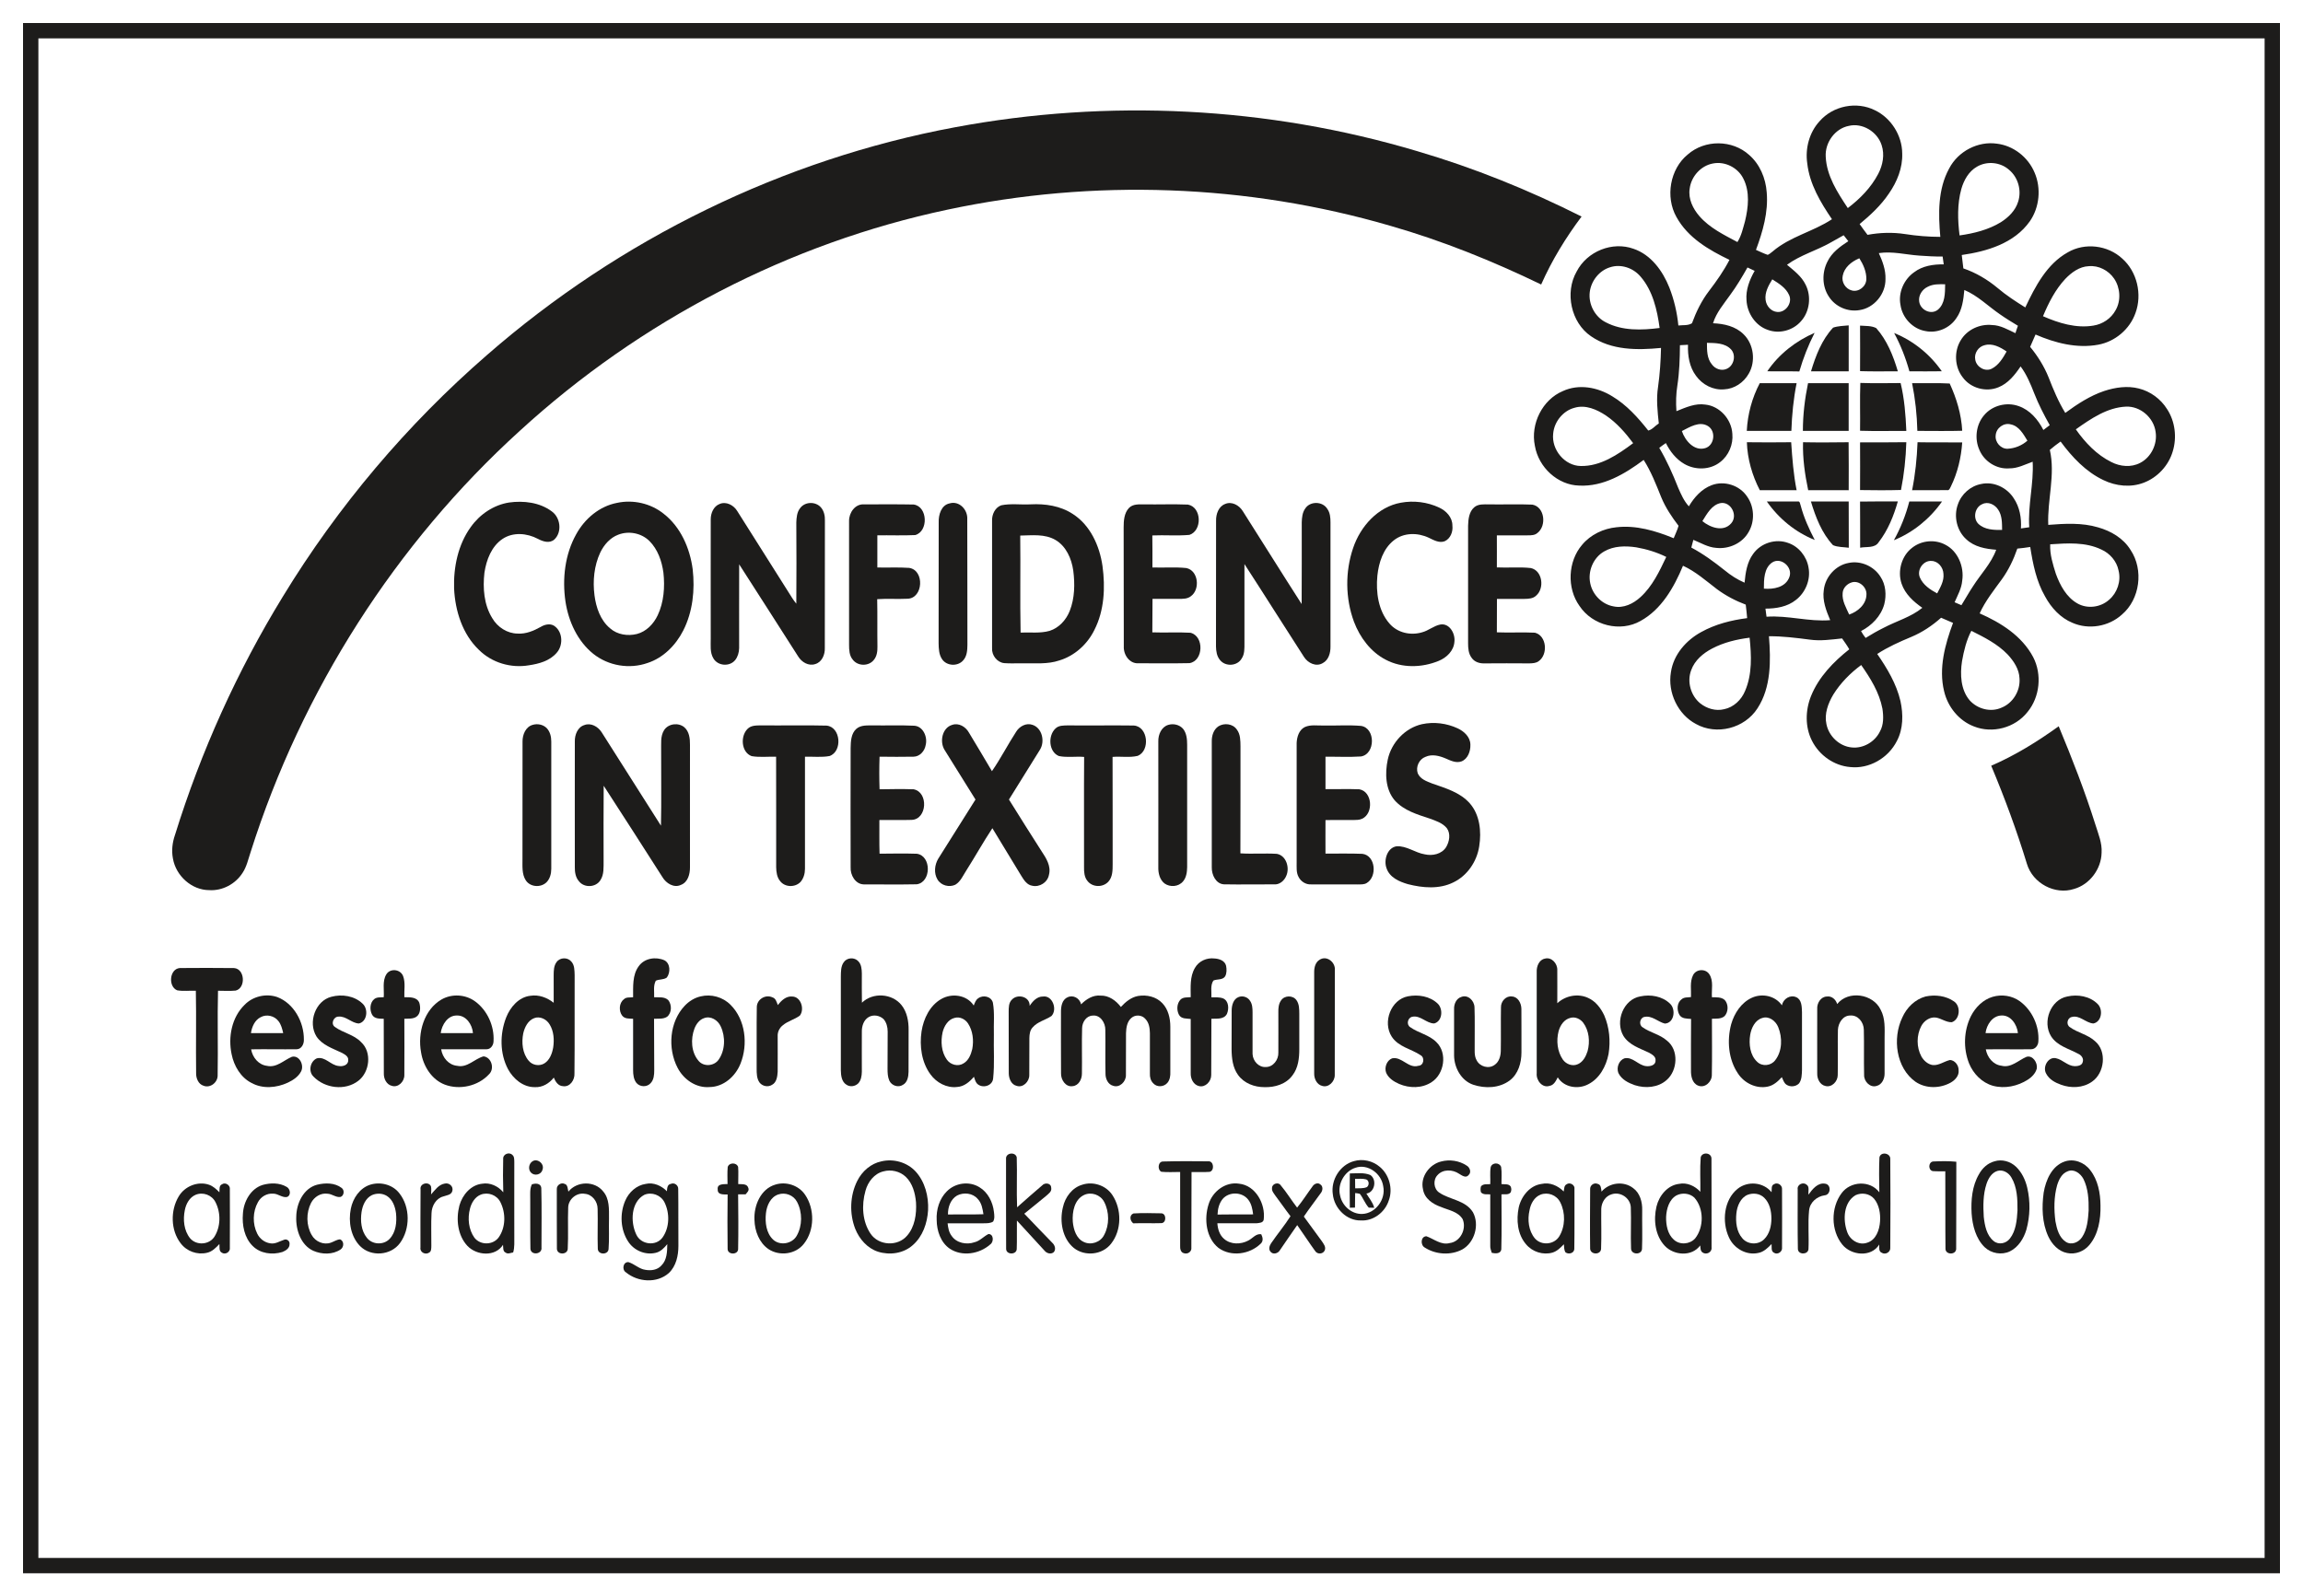 <?xml version="1.0" encoding="UTF-8"?>
<svg width="75px" height="52px" viewBox="0 0 75 52" version="1.1" xmlns="http://www.w3.org/2000/svg" xmlns:xlink="http://www.w3.org/1999/xlink">
    <!-- Generator: Sketch 57.1 (83088) - https://sketch.com -->
    <title>icon-oekotex</title>
    <desc>Created with Sketch.</desc>
    <g id="icon-oekotex" stroke="none" stroke-width="1" fill="none" fill-rule="evenodd">
        <g id="icon_oekotex" transform="translate(1, 1)">
            <g id="Group-18">
                <g id="Page-1">
                    <g id="Group-197" transform="translate(4.294, 2.239)" fill="#1D1C1B" fill-rule="nonzero">
                        <path d="M10.362,35.677 C10.177,35.75 10.06,35.94 10.012,36.132 C9.928,36.447 9.966,36.815 10.156,37.08 C10.351,37.33 10.761,37.325 10.947,37.068 C11.176,36.744 11.182,36.28 11.004,35.925 C10.89,35.689 10.602,35.583 10.362,35.677 M11.093,34.513 C11.081,34.354 11.293,34.277 11.392,34.383 C11.458,34.435 11.452,34.529 11.455,34.609 C11.452,35.414 11.455,36.221 11.455,37.026 C11.452,37.203 11.47,37.389 11.418,37.559 C11.338,37.571 11.246,37.623 11.173,37.565 C11.075,37.524 11.099,37.396 11.087,37.311 C10.836,37.71 10.228,37.662 9.928,37.346 C9.609,37.005 9.552,36.479 9.666,36.034 C9.763,35.682 10.042,35.358 10.408,35.321 C10.668,35.275 10.931,35.401 11.096,35.6 C11.084,35.236 11.084,34.878 11.093,34.513" id="Fill-1"></path>
                        <path d="M27.469,34.515 C27.449,34.314 27.769,34.27 27.817,34.459 C27.835,35.001 27.807,35.545 27.829,36.089 C28.1,35.849 28.368,35.61 28.645,35.376 C28.73,35.276 28.936,35.296 28.939,35.45 C28.967,35.574 28.856,35.642 28.78,35.713 C28.542,35.907 28.305,36.105 28.063,36.297 C28.362,36.616 28.67,36.926 28.973,37.243 C29.056,37.317 29.104,37.453 29.025,37.549 C28.933,37.631 28.793,37.59 28.724,37.503 C28.422,37.176 28.122,36.85 27.823,36.521 C27.817,36.832 27.829,37.143 27.817,37.451 C27.807,37.642 27.475,37.64 27.472,37.445 C27.467,36.468 27.469,35.491 27.469,34.515" id="Fill-3"></path>
                        <path d="M49.301,35.702 C49.062,35.837 48.978,36.139 48.965,36.4 C48.959,36.667 49.014,36.966 49.218,37.145 C49.412,37.323 49.735,37.297 49.909,37.104 C50.2,36.74 50.2,36.124 49.884,35.773 C49.729,35.628 49.484,35.607 49.301,35.702 M50.092,34.459 C50.143,34.276 50.442,34.306 50.442,34.504 C50.448,35.468 50.442,36.432 50.445,37.395 C50.466,37.56 50.268,37.648 50.151,37.56 C50.074,37.506 50.089,37.411 50.074,37.332 C49.804,37.704 49.221,37.66 48.924,37.347 C48.61,37.015 48.548,36.504 48.651,36.066 C48.736,35.707 49.014,35.37 49.385,35.326 C49.643,35.272 49.903,35.391 50.08,35.584 C50.086,35.21 50.062,34.832 50.092,34.459" id="Fill-5"></path>
                        <path d="M55.133,35.695 C54.747,35.924 54.717,36.486 54.858,36.881 C54.945,37.155 55.247,37.343 55.519,37.24 C55.801,37.152 55.915,36.825 55.932,36.547 C55.95,36.293 55.903,36.01 55.738,35.81 C55.589,35.637 55.33,35.601 55.133,35.695 M55.912,34.464 C55.954,34.261 56.283,34.322 56.265,34.524 C56.274,35.479 56.271,36.436 56.265,37.394 C56.283,37.547 56.109,37.648 55.986,37.569 C55.881,37.527 55.909,37.391 55.906,37.302 C55.644,37.728 54.99,37.66 54.702,37.302 C54.328,36.84 54.325,36.104 54.679,35.63 C54.968,35.234 55.609,35.201 55.909,35.601 C55.903,35.22 55.894,34.84 55.912,34.464" id="Fill-7"></path>
                        <path d="M12.046,34.591 C12.211,34.481 12.45,34.679 12.371,34.869 C12.33,35.031 12.108,35.076 12,34.96 C11.897,34.857 11.926,34.668 12.046,34.591" id="Fill-9"></path>
                        <path d="M23.475,34.919 C23.179,34.99 22.967,35.263 22.891,35.553 C22.759,36.015 22.787,36.553 23.059,36.952 C23.326,37.343 23.943,37.37 24.245,37.015 C24.499,36.725 24.559,36.309 24.537,35.929 C24.511,35.629 24.425,35.307 24.203,35.096 C24.011,34.913 23.723,34.849 23.475,34.919 M23.415,34.591 C23.807,34.5 24.242,34.62 24.522,34.92 C24.828,35.254 24.953,35.731 24.93,36.186 C24.905,36.603 24.756,37.037 24.436,37.318 C24.131,37.594 23.681,37.656 23.298,37.535 C22.954,37.423 22.691,37.126 22.556,36.786 C22.365,36.292 22.385,35.706 22.622,35.232 C22.781,34.913 23.07,34.661 23.415,34.591" id="Fill-11"></path>
                        <path d="M38.848,34.801 C38.491,34.913 38.252,35.336 38.348,35.707 C38.417,36.05 38.734,36.32 39.073,36.305 C39.498,36.289 39.844,35.834 39.752,35.402 C39.692,34.985 39.246,34.662 38.848,34.801 M38.796,34.586 C39.084,34.5 39.41,34.574 39.641,34.772 C39.946,35.024 40.075,35.485 39.934,35.864 C39.812,36.252 39.426,36.544 39.024,36.517 C38.569,36.53 38.16,36.132 38.111,35.666 C38.04,35.197 38.348,34.707 38.796,34.586" id="Fill-13"></path>
                        <path d="M41.638,34.597 C41.914,34.523 42.225,34.569 42.465,34.727 C42.571,34.783 42.634,34.948 42.533,35.038 C42.446,35.152 42.311,35.049 42.222,34.996 C42.012,34.854 41.698,34.839 41.518,35.043 C41.369,35.2 41.395,35.49 41.575,35.609 C41.926,35.848 42.428,35.854 42.674,36.25 C42.896,36.658 42.728,37.236 42.329,37.461 C41.955,37.662 41.464,37.631 41.108,37.402 C40.959,37.325 40.967,37.037 41.159,37.032 C41.404,37.12 41.638,37.33 41.917,37.254 C42.26,37.214 42.476,36.797 42.339,36.475 C42.186,36.224 41.875,36.182 41.629,36.076 C41.369,35.986 41.096,35.806 41.048,35.504 C40.95,35.097 41.261,34.687 41.638,34.597" id="Fill-15"></path>
                        <path d="M59.755,34.904 C59.57,34.96 59.459,35.147 59.399,35.326 C59.285,35.672 59.288,36.046 59.31,36.404 C59.342,36.687 59.402,37.002 59.632,37.188 C59.792,37.321 60.037,37.271 60.16,37.108 C60.36,36.854 60.389,36.504 60.408,36.191 C60.411,35.827 60.399,35.434 60.209,35.117 C60.12,34.96 59.929,34.851 59.755,34.904 M59.656,34.592 C59.895,34.514 60.174,34.59 60.36,34.768 C60.548,34.948 60.665,35.194 60.725,35.449 C60.83,35.898 60.821,36.374 60.697,36.82 C60.611,37.108 60.434,37.389 60.163,37.523 C59.895,37.653 59.555,37.594 59.339,37.389 C59.051,37.108 58.941,36.685 58.914,36.289 C58.89,35.854 58.931,35.391 59.153,35.013 C59.261,34.814 59.438,34.65 59.656,34.592" id="Fill-17"></path>
                        <path d="M62.725,36.195 C62.705,36.488 62.68,36.81 62.512,37.06 C62.402,37.233 62.163,37.332 61.983,37.215 C61.764,37.073 61.689,36.795 61.644,36.547 C61.593,36.159 61.593,35.752 61.698,35.373 C61.755,35.187 61.852,34.985 62.043,34.916 C62.246,34.826 62.456,34.983 62.554,35.162 C62.711,35.476 62.731,35.844 62.725,36.195 M63.111,36.03 C63.108,35.624 63.028,35.198 62.776,34.878 C62.585,34.622 62.237,34.491 61.938,34.6 C61.53,34.743 61.33,35.198 61.261,35.609 C61.196,36.083 61.207,36.591 61.408,37.032 C61.527,37.29 61.741,37.524 62.021,37.577 C62.288,37.636 62.576,37.527 62.751,37.314 C63.042,36.967 63.121,36.479 63.111,36.03" id="Fill-19"></path>
                        <path d="M32.528,34.932 C32.391,34.867 32.417,34.597 32.579,34.597 C33.07,34.583 33.561,34.586 34.054,34.591 C34.237,34.574 34.265,34.894 34.1,34.934 C33.9,34.95 33.704,34.937 33.51,34.94 C33.504,35.758 33.51,36.579 33.504,37.396 C33.524,37.535 33.381,37.63 33.258,37.583 C33.156,37.559 33.133,37.435 33.139,37.346 C33.139,36.542 33.142,35.74 33.139,34.938 C32.936,34.938 32.731,34.952 32.528,34.932" id="Fill-21"></path>
                        <path d="M57.65,34.91 C57.496,34.88 57.501,34.626 57.652,34.597 C57.907,34.585 58.164,34.579 58.416,34.605 C58.411,35.554 58.419,36.504 58.411,37.452 C58.395,37.643 58.075,37.64 58.063,37.449 C58.054,36.605 58.063,35.759 58.057,34.916 C57.921,34.915 57.787,34.921 57.65,34.91" id="Fill-23"></path>
                        <path d="M18.405,34.776 C18.45,34.626 18.693,34.622 18.744,34.774 C18.759,34.957 18.744,35.144 18.747,35.332 C18.861,35.344 19.033,35.307 19.076,35.459 C19.112,35.545 19.036,35.607 18.987,35.667 C18.908,35.665 18.827,35.665 18.744,35.667 C18.75,36.262 18.756,36.859 18.744,37.455 C18.734,37.644 18.402,37.64 18.402,37.446 C18.393,36.854 18.396,36.262 18.402,35.672 C18.279,35.667 18.069,35.694 18.079,35.505 C18.055,35.315 18.277,35.338 18.399,35.332 C18.399,35.147 18.388,34.96 18.405,34.776" id="Fill-25"></path>
                        <path d="M43.253,34.779 C43.301,34.622 43.538,34.622 43.592,34.774 C43.621,34.957 43.6,35.147 43.603,35.332 C43.701,35.348 43.831,35.314 43.9,35.407 C43.932,35.474 43.932,35.539 43.9,35.607 C43.827,35.693 43.701,35.656 43.603,35.667 C43.603,36.262 43.615,36.856 43.598,37.449 C43.587,37.61 43.402,37.6 43.286,37.57 C43.267,37.496 43.232,37.425 43.238,37.347 L43.238,35.667 C43.139,35.659 43.016,35.69 42.936,35.601 C42.917,35.536 42.917,35.472 42.936,35.407 C43.01,35.315 43.139,35.344 43.238,35.335 C43.247,35.149 43.222,34.96 43.253,34.779" id="Fill-27"></path>
                        <path d="M38.836,35.162 C38.836,35.262 38.836,35.368 38.839,35.472 C38.962,35.464 39.096,35.483 39.216,35.433 C39.304,35.378 39.298,35.214 39.196,35.18 C39.079,35.147 38.956,35.165 38.836,35.162 M38.665,34.986 C38.884,34.987 39.121,34.948 39.333,35.037 C39.555,35.188 39.478,35.606 39.204,35.641 C39.292,35.792 39.415,35.928 39.459,36.105 C39.412,36.103 39.324,36.1 39.282,36.1 C39.159,35.969 39.102,35.789 38.99,35.649 C38.941,35.637 38.887,35.629 38.839,35.625 C38.833,35.783 38.836,35.94 38.833,36.099 C38.791,36.099 38.705,36.1 38.665,36.103 C38.659,35.73 38.657,35.356 38.665,34.986" id="Fill-29"></path>
                        <path d="M12.026,35.344 C12.134,35.3 12.316,35.3 12.334,35.456 C12.351,36.104 12.34,36.752 12.34,37.395 C12.373,37.625 11.996,37.665 11.98,37.442 C11.969,36.903 11.98,36.362 11.974,35.823 C11.977,35.659 11.954,35.492 12.026,35.344" id="Fill-31"></path>
                        <path d="M44.876,35.677 C44.67,35.757 44.553,35.975 44.517,36.186 C44.445,36.493 44.485,36.855 44.691,37.102 C44.9,37.343 45.316,37.311 45.484,37.037 C45.684,36.712 45.69,36.268 45.519,35.929 C45.401,35.689 45.113,35.583 44.876,35.677 M45.723,35.34 C45.829,35.259 46.007,35.361 45.98,35.5 C45.978,36.151 45.986,36.801 45.975,37.449 C45.969,37.591 45.775,37.636 45.681,37.549 C45.642,37.47 45.642,37.381 45.636,37.293 C45.526,37.404 45.415,37.52 45.265,37.564 C44.959,37.653 44.607,37.541 44.403,37.293 C44.125,36.972 44.08,36.502 44.166,36.091 C44.251,35.721 44.534,35.374 44.913,35.327 C45.179,35.266 45.441,35.384 45.63,35.574 C45.649,35.494 45.636,35.384 45.723,35.34" id="Fill-33"></path>
                        <path d="M1.078,35.681 C0.881,35.763 0.764,35.975 0.725,36.181 C0.662,36.488 0.693,36.846 0.896,37.097 C1.099,37.339 1.515,37.317 1.689,37.047 C1.895,36.719 1.902,36.271 1.725,35.925 C1.609,35.688 1.318,35.582 1.078,35.681 M0.525,35.736 C0.722,35.401 1.15,35.23 1.512,35.354 C1.649,35.401 1.752,35.5 1.851,35.6 C1.86,35.509 1.835,35.379 1.937,35.339 C2.045,35.262 2.213,35.37 2.191,35.506 C2.194,36.136 2.194,36.768 2.191,37.397 C2.216,37.545 2.04,37.648 1.926,37.565 C1.829,37.512 1.863,37.378 1.851,37.286 C1.737,37.408 1.612,37.536 1.444,37.571 C1.129,37.645 0.785,37.524 0.587,37.258 C0.262,36.834 0.252,36.192 0.525,35.736" id="Fill-35"></path>
                        <path d="M3.258,35.361 C3.512,35.289 3.809,35.286 4.04,35.423 C4.159,35.485 4.197,35.695 4.054,35.753 C3.895,35.783 3.761,35.642 3.6,35.644 C3.398,35.629 3.201,35.742 3.105,35.925 C2.935,36.231 2.926,36.627 3.081,36.943 C3.162,37.112 3.321,37.236 3.506,37.262 C3.669,37.295 3.815,37.191 3.965,37.144 C4.051,37.112 4.151,37.191 4.135,37.289 C4.14,37.425 4.006,37.505 3.899,37.546 C3.575,37.645 3.187,37.6 2.935,37.349 C2.665,37.083 2.585,36.671 2.617,36.298 C2.639,35.898 2.872,35.482 3.258,35.361" id="Fill-37"></path>
                        <path d="M5.03,35.354 C5.293,35.289 5.607,35.285 5.832,35.458 C5.934,35.529 5.912,35.721 5.789,35.753 C5.643,35.772 5.521,35.653 5.375,35.647 C5.153,35.614 4.939,35.748 4.836,35.946 C4.673,36.268 4.676,36.68 4.856,36.991 C4.976,37.209 5.249,37.325 5.481,37.241 C5.581,37.207 5.671,37.141 5.781,37.133 C5.917,37.188 5.912,37.383 5.8,37.461 C5.538,37.639 5.186,37.627 4.907,37.505 C4.505,37.321 4.336,36.828 4.354,36.399 C4.359,35.958 4.59,35.472 5.03,35.354" id="Fill-39"></path>
                        <path d="M6.819,35.692 C6.61,35.792 6.513,36.029 6.48,36.246 C6.439,36.533 6.468,36.849 6.651,37.079 C6.825,37.308 7.193,37.329 7.393,37.119 C7.6,36.903 7.632,36.574 7.603,36.284 C7.575,36.067 7.492,35.834 7.304,35.718 C7.158,35.628 6.971,35.624 6.819,35.692 M6.756,35.355 C7.09,35.248 7.489,35.344 7.711,35.631 C8.069,36.083 8.069,36.793 7.732,37.254 C7.432,37.663 6.788,37.71 6.433,37.353 C6.128,37.044 6.046,36.556 6.131,36.135 C6.199,35.792 6.423,35.464 6.756,35.355" id="Fill-41"></path>
                        <path d="M8.402,35.506 C8.369,35.307 8.668,35.237 8.741,35.406 C8.759,35.491 8.747,35.581 8.744,35.669 C8.873,35.529 8.989,35.349 9.19,35.316 C9.327,35.281 9.477,35.402 9.438,35.553 C9.406,35.692 9.247,35.696 9.138,35.737 C8.908,35.798 8.765,36.045 8.759,36.282 C8.741,36.636 8.756,36.989 8.753,37.343 C8.75,37.424 8.759,37.53 8.674,37.569 C8.556,37.645 8.373,37.553 8.399,37.4 C8.399,36.769 8.396,36.136 8.402,35.506" id="Fill-43"></path>
                        <path d="M12.839,35.499 C12.83,35.367 12.979,35.27 13.093,35.326 C13.198,35.351 13.192,35.491 13.216,35.579 C13.495,35.231 14.072,35.221 14.348,35.571 C14.557,35.81 14.539,36.151 14.539,36.45 C14.53,36.784 14.551,37.115 14.525,37.449 C14.511,37.645 14.18,37.642 14.174,37.441 C14.159,37.008 14.18,36.574 14.168,36.139 C14.168,35.899 13.991,35.669 13.755,35.65 C13.495,35.6 13.222,35.813 13.21,36.088 C13.192,36.539 13.219,36.994 13.195,37.446 C13.181,37.64 12.856,37.645 12.842,37.446 C12.836,36.796 12.842,36.147 12.839,35.499" id="Fill-45"></path>
                        <path d="M15.692,35.681 C15.255,35.911 15.23,36.562 15.426,36.973 C15.575,37.307 16.066,37.37 16.282,37.073 C16.513,36.749 16.522,36.28 16.345,35.925 C16.225,35.688 15.931,35.582 15.692,35.681 M15.064,35.881 C15.184,35.595 15.438,35.37 15.734,35.327 C15.988,35.268 16.248,35.384 16.425,35.567 C16.431,35.473 16.437,35.343 16.551,35.327 C16.668,35.271 16.802,35.372 16.793,35.499 C16.802,36.115 16.793,36.73 16.799,37.346 C16.799,37.663 16.725,38.006 16.488,38.23 C16.099,38.576 15.477,38.526 15.093,38.21 C14.95,38.126 14.995,37.863 15.172,37.875 C15.369,37.934 15.521,38.1 15.725,38.126 C15.908,38.159 16.117,38.132 16.248,37.982 C16.428,37.804 16.434,37.53 16.437,37.289 C16.336,37.413 16.219,37.535 16.063,37.571 C15.725,37.654 15.35,37.5 15.159,37.198 C14.91,36.814 14.887,36.298 15.064,35.881" id="Fill-47"></path>
                        <path d="M20.054,35.67 C19.8,35.753 19.677,36.031 19.65,36.281 C19.617,36.584 19.658,36.931 19.886,37.144 C20.105,37.346 20.497,37.284 20.65,37.02 C20.839,36.691 20.842,36.25 20.662,35.911 C20.548,35.692 20.279,35.593 20.054,35.67 M19.952,35.351 C20.303,35.238 20.719,35.371 20.928,35.685 C21.24,36.146 21.236,36.833 20.89,37.272 C20.622,37.624 20.091,37.689 19.734,37.452 C19.432,37.247 19.284,36.863 19.276,36.499 C19.252,36.029 19.482,35.49 19.952,35.351" id="Fill-49"></path>
                        <path d="M25.875,35.705 C25.663,35.827 25.572,36.087 25.578,36.324 C25.964,36.315 26.348,36.329 26.733,36.315 C26.704,36.14 26.677,35.95 26.545,35.815 C26.383,35.623 26.088,35.595 25.875,35.705 M25.539,35.571 C25.815,35.29 26.27,35.228 26.602,35.435 C26.878,35.599 27.039,35.92 27.075,36.24 C27.087,36.344 27.105,36.457 27.048,36.554 C26.956,36.614 26.842,36.608 26.742,36.61 C26.348,36.608 25.961,36.608 25.566,36.61 C25.581,36.75 25.606,36.898 25.692,37.013 C25.854,37.258 26.189,37.317 26.446,37.226 C26.62,37.184 26.739,37.037 26.896,36.96 C27.069,36.956 27.075,37.217 26.956,37.297 C26.602,37.613 26.037,37.703 25.638,37.438 C25.341,37.237 25.213,36.856 25.21,36.503 C25.192,36.164 25.3,35.809 25.539,35.571" id="Fill-51"></path>
                        <path d="M30.011,35.687 C29.694,35.837 29.62,36.24 29.643,36.56 C29.667,36.814 29.757,37.109 30.003,37.219 C30.236,37.332 30.548,37.228 30.664,36.989 C30.838,36.666 30.835,36.24 30.664,35.912 C30.542,35.677 30.242,35.579 30.011,35.687 M29.949,35.354 C30.299,35.237 30.719,35.37 30.93,35.687 C31.241,36.153 31.239,36.832 30.891,37.273 C30.607,37.642 30.035,37.698 29.677,37.414 C29.304,37.109 29.207,36.55 29.321,36.089 C29.392,35.757 29.623,35.45 29.949,35.354" id="Fill-53"></path>
                        <path d="M34.519,35.823 C34.406,35.965 34.363,36.146 34.357,36.325 C34.742,36.316 35.127,36.323 35.516,36.32 C35.495,36.154 35.463,35.977 35.358,35.843 C35.158,35.578 34.725,35.574 34.519,35.823 M34.065,35.992 C34.194,35.565 34.622,35.249 35.058,35.32 C35.592,35.373 35.926,35.976 35.86,36.491 C35.84,36.601 35.711,36.597 35.63,36.609 C35.205,36.61 34.777,36.606 34.351,36.609 C34.363,36.797 34.423,36.994 34.571,37.119 C34.788,37.308 35.115,37.302 35.358,37.172 C35.501,37.101 35.606,36.938 35.78,36.967 C35.828,37.066 35.858,37.19 35.758,37.278 C35.403,37.622 34.798,37.711 34.388,37.412 C33.983,37.091 33.912,36.473 34.065,35.992" id="Fill-55"></path>
                        <path d="M36.131,35.459 C36.131,35.318 36.34,35.255 36.413,35.371 C36.608,35.602 36.765,35.864 36.948,36.099 C37.131,35.876 37.284,35.631 37.455,35.401 C37.503,35.326 37.623,35.272 37.7,35.341 C37.798,35.397 37.787,35.542 37.721,35.623 C37.538,35.88 37.344,36.128 37.167,36.391 C37.361,36.658 37.556,36.926 37.751,37.19 C37.808,37.276 37.898,37.382 37.846,37.495 C37.792,37.617 37.61,37.628 37.538,37.516 C37.335,37.238 37.15,36.948 36.951,36.669 C36.76,36.939 36.574,37.217 36.386,37.489 C36.329,37.59 36.174,37.636 36.092,37.546 C36.009,37.469 36.045,37.342 36.101,37.261 C36.305,36.962 36.539,36.682 36.733,36.379 C36.562,36.16 36.408,35.93 36.242,35.713 C36.191,35.636 36.117,35.559 36.131,35.459" id="Fill-57"></path>
                        <path d="M46.491,35.506 C46.479,35.372 46.62,35.272 46.736,35.326 C46.85,35.349 46.847,35.485 46.862,35.578 C47.116,35.281 47.584,35.224 47.892,35.464 C48.114,35.624 48.194,35.918 48.186,36.187 C48.18,36.606 48.197,37.026 48.18,37.445 C48.168,37.648 47.823,37.639 47.823,37.43 C47.806,36.985 47.832,36.535 47.815,36.086 C47.797,35.778 47.47,35.571 47.192,35.665 C46.991,35.722 46.862,35.924 46.853,36.136 C46.847,36.572 46.865,37.009 46.847,37.445 C46.833,37.645 46.506,37.639 46.491,37.441 C46.482,36.797 46.488,36.151 46.491,35.506" id="Fill-59"></path>
                        <path d="M51.621,35.681 C51.387,35.778 51.276,36.05 51.253,36.293 C51.225,36.57 51.259,36.885 51.447,37.097 C51.621,37.308 51.969,37.323 52.16,37.127 C52.334,36.956 52.394,36.694 52.394,36.453 C52.394,36.212 52.337,35.95 52.16,35.778 C52.017,35.636 51.798,35.614 51.621,35.681 M51.292,35.488 C51.621,35.222 52.132,35.266 52.399,35.598 C52.411,35.509 52.378,35.376 52.48,35.336 C52.597,35.262 52.756,35.37 52.74,35.508 C52.743,36.136 52.743,36.766 52.74,37.391 C52.762,37.536 52.597,37.645 52.48,37.571 C52.372,37.517 52.411,37.382 52.399,37.286 C52.277,37.413 52.139,37.547 51.96,37.577 C51.579,37.66 51.172,37.431 51.01,37.067 C50.774,36.558 50.845,35.848 51.292,35.488" id="Fill-61"></path>
                        <path d="M53.25,35.506 C53.224,35.349 53.424,35.254 53.535,35.349 C53.646,35.414 53.586,35.571 53.601,35.677 C53.729,35.498 53.906,35.276 54.145,35.32 C54.351,35.349 54.331,35.684 54.126,35.699 C53.878,35.734 53.646,35.924 53.621,36.195 C53.579,36.613 53.621,37.038 53.601,37.453 C53.584,37.64 53.262,37.64 53.256,37.447 C53.244,36.8 53.25,36.152 53.25,35.506" id="Fill-63"></path>
                        <path d="M31.612,36.611 C31.504,36.529 31.475,36.347 31.618,36.289 C31.917,36.27 32.223,36.28 32.528,36.285 C32.693,36.292 32.699,36.593 32.531,36.605 C32.223,36.615 31.917,36.6 31.612,36.611" id="Fill-65"></path>
                        <path d="M54.408,19.389 C54.24,19.674 54.112,20.014 54.186,20.35 C54.265,20.748 54.614,21.073 55.01,21.109 C55.378,21.149 55.758,20.934 55.926,20.594 C56.055,20.368 56.046,20.091 56.009,19.844 C55.906,19.312 55.618,18.854 55.318,18.424 C54.965,18.686 54.645,19.007 54.408,19.389 L54.408,19.389 Z M50.463,17.887 C50.172,18.04 49.897,18.268 49.781,18.593 C49.637,18.972 49.772,19.424 50.074,19.671 C50.295,19.847 50.583,19.931 50.856,19.863 C51.164,19.8 51.418,19.56 51.538,19.265 C51.772,18.723 51.744,18.108 51.684,17.534 C51.265,17.587 50.843,17.687 50.463,17.887 L50.463,17.887 Z M58.602,18.297 C58.534,18.73 58.557,19.23 58.851,19.575 C59.108,19.86 59.539,19.972 59.889,19.813 C60.254,19.668 60.503,19.27 60.474,18.865 C60.465,18.56 60.285,18.295 60.089,18.082 C59.755,17.735 59.324,17.52 58.905,17.31 C58.745,17.616 58.662,17.958 58.602,18.297 L58.602,18.297 Z M54.714,16.079 C54.69,16.333 54.828,16.557 54.927,16.78 C55.202,16.687 55.481,16.454 55.489,16.135 C55.507,15.887 55.25,15.664 55.019,15.73 C54.863,15.773 54.725,15.909 54.714,16.079 L54.714,16.079 Z M57.228,15.57 C57.333,15.817 57.567,15.971 57.792,16.091 C57.895,15.894 58.021,15.687 57.997,15.454 C57.989,15.243 57.821,15.036 57.606,15.034 C57.345,15.013 57.124,15.318 57.228,15.57 L57.228,15.57 Z M52.423,15.081 C52.151,15.261 52.149,15.641 52.149,15.936 C52.457,15.963 52.858,15.9 52.981,15.554 C53.097,15.232 52.705,14.901 52.423,15.081 L52.423,15.081 Z M46.948,14.724 C46.596,14.922 46.405,15.371 46.497,15.774 C46.577,16.147 46.888,16.451 47.253,16.514 C47.575,16.585 47.898,16.427 48.134,16.209 C48.52,15.856 48.748,15.371 48.97,14.903 C48.662,14.75 48.329,14.649 47.991,14.59 C47.641,14.539 47.264,14.54 46.948,14.724 L46.948,14.724 Z M61.473,14.492 C61.458,14.821 61.56,15.143 61.658,15.454 C61.796,15.832 62.003,16.214 62.354,16.415 C62.679,16.603 63.11,16.551 63.392,16.298 C63.655,16.075 63.787,15.694 63.7,15.348 C63.64,15.04 63.416,14.785 63.139,14.662 C62.619,14.412 62.029,14.456 61.473,14.492 L61.473,14.492 Z M59.261,13.184 C59.024,13.279 58.947,13.634 59.13,13.821 C59.333,14.02 59.641,14.028 59.907,14.024 C59.904,13.801 59.91,13.554 59.778,13.362 C59.67,13.194 59.447,13.087 59.261,13.184 L59.261,13.184 Z M50.146,13.737 C50.403,13.948 50.831,14.101 51.085,13.808 C51.31,13.552 51.079,13.105 50.751,13.147 C50.454,13.197 50.295,13.501 50.146,13.737 L50.146,13.737 Z M59.698,10.942 C59.67,11.167 59.866,11.389 60.089,11.379 C60.323,11.367 60.554,11.273 60.731,11.116 C60.599,10.901 60.457,10.64 60.192,10.586 C59.964,10.521 59.715,10.699 59.698,10.942 L59.698,10.942 Z M49.478,10.803 C49.583,11.119 49.883,11.465 50.239,11.359 C50.54,11.27 50.597,10.805 50.328,10.64 C50.049,10.468 49.732,10.675 49.478,10.803 L49.478,10.803 Z M62.308,10.747 C62.611,11.179 62.99,11.578 63.464,11.812 C63.752,11.96 64.109,11.996 64.406,11.838 C64.757,11.657 64.97,11.231 64.906,10.829 C64.843,10.359 64.403,9.987 63.943,10.007 C63.329,10.034 62.799,10.4 62.308,10.747 L62.308,10.747 Z M45.98,10.045 C45.613,10.141 45.321,10.493 45.287,10.886 C45.227,11.416 45.667,11.936 46.186,11.941 C46.828,11.954 47.389,11.572 47.892,11.197 C47.641,10.859 47.356,10.536 47.011,10.3 C46.71,10.099 46.34,9.936 45.98,10.045 L45.98,10.045 Z M59.033,8.481 C59.076,8.722 59.353,8.879 59.566,8.773 C59.793,8.66 59.932,8.429 60.054,8.211 C59.844,8.068 59.593,7.932 59.336,8.006 C59.135,8.052 58.988,8.27 59.033,8.481 L59.033,8.481 Z M50.295,7.929 C50.295,8.166 50.292,8.436 50.454,8.629 C50.562,8.782 50.774,8.856 50.945,8.773 C51.173,8.673 51.253,8.329 51.079,8.142 C50.879,7.93 50.562,7.935 50.295,7.929 L50.295,7.929 Z M57.483,6.104 C57.309,6.185 57.174,6.382 57.207,6.587 C57.247,6.862 57.593,7.027 57.812,6.852 C58.052,6.657 58.049,6.306 58.052,6.021 C57.86,6.018 57.662,6.009 57.483,6.104 L57.483,6.104 Z M52.205,6.533 C52.229,6.728 52.382,6.907 52.582,6.923 C52.848,6.95 53.085,6.64 52.974,6.379 C52.87,6.137 52.636,5.995 52.423,5.861 C52.3,6.06 52.172,6.287 52.205,6.533 L52.205,6.533 Z M61.964,5.847 C61.641,6.193 61.422,6.623 61.239,7.062 C61.752,7.287 62.32,7.462 62.882,7.367 C63.179,7.32 63.455,7.14 63.604,6.865 C63.784,6.552 63.757,6.136 63.556,5.838 C63.373,5.568 63.047,5.401 62.728,5.432 C62.428,5.444 62.168,5.634 61.964,5.847 L61.964,5.847 Z M47.135,5.469 C46.79,5.575 46.526,5.906 46.479,6.272 C46.428,6.672 46.649,7.087 47.002,7.261 C47.538,7.543 48.169,7.519 48.754,7.445 C48.673,6.855 48.532,6.235 48.137,5.776 C47.895,5.486 47.49,5.35 47.135,5.469 L47.135,5.469 Z M55.229,5.187 C55.001,5.287 54.768,5.472 54.717,5.741 C54.668,5.954 54.813,6.175 55.013,6.223 C55.238,6.284 55.483,6.092 55.486,5.853 C55.489,5.608 55.387,5.379 55.259,5.176 L55.229,5.187 Z M54.325,4.661 C53.858,4.927 53.336,5.068 52.902,5.386 C53.127,5.577 53.376,5.759 53.51,6.039 C53.701,6.418 53.641,6.915 53.355,7.228 C53.091,7.531 52.645,7.645 52.277,7.507 C51.878,7.373 51.604,6.965 51.583,6.54 C51.555,6.201 51.684,5.871 51.849,5.584 C51.772,5.549 51.693,5.513 51.615,5.474 C51.439,5.782 51.262,6.084 51.05,6.37 C50.845,6.661 50.6,6.941 50.493,7.291 C50.85,7.306 51.23,7.388 51.493,7.655 C51.821,7.977 51.888,8.534 51.658,8.93 C51.493,9.225 51.184,9.43 50.856,9.444 C50.499,9.477 50.146,9.294 49.937,9.001 C49.724,8.717 49.664,8.345 49.678,7.992 C49.586,7.997 49.502,8.001 49.415,8.006 C49.412,8.444 49.398,8.883 49.332,9.314 C49.287,9.592 49.281,9.874 49.301,10.155 C49.604,10.034 49.915,9.889 50.245,9.941 C50.708,9.989 51.095,10.415 51.122,10.892 C51.155,11.241 51.002,11.601 50.727,11.812 C50.397,12.075 49.912,12.082 49.553,11.871 C49.29,11.718 49.093,11.468 48.957,11.194 C48.882,11.243 48.811,11.297 48.742,11.35 C48.987,11.764 49.182,12.203 49.358,12.65 C49.452,12.866 49.547,13.082 49.706,13.255 C49.88,12.959 50.125,12.687 50.448,12.566 C50.859,12.409 51.361,12.567 51.607,12.942 C51.837,13.27 51.858,13.735 51.658,14.081 C51.453,14.46 51.005,14.656 50.594,14.608 C50.328,14.59 50.095,14.445 49.852,14.347 C49.832,14.43 49.807,14.514 49.786,14.598 C50.172,14.803 50.526,15.063 50.867,15.335 C51.068,15.501 51.287,15.643 51.52,15.742 C51.55,15.416 51.601,15.073 51.798,14.806 C52.049,14.448 52.534,14.3 52.933,14.445 C53.279,14.558 53.544,14.885 53.603,15.25 C53.678,15.643 53.504,16.064 53.193,16.303 C52.914,16.528 52.546,16.587 52.2,16.587 C52.211,16.673 52.223,16.762 52.235,16.851 C52.933,16.801 53.612,17.02 54.309,16.963 C54.178,16.653 54.049,16.323 54.1,15.981 C54.148,15.548 54.492,15.172 54.908,15.099 C55.298,15.016 55.726,15.2 55.944,15.545 C56.12,15.804 56.145,16.147 56.069,16.446 C55.96,16.838 55.657,17.141 55.313,17.318 C55.355,17.395 55.405,17.472 55.462,17.542 C55.653,17.424 55.846,17.312 56.049,17.212 C56.468,16.99 56.935,16.865 57.309,16.561 C57.025,16.362 56.749,16.117 56.633,15.774 C56.494,15.359 56.636,14.86 56.982,14.601 C57.288,14.362 57.724,14.324 58.063,14.508 C58.465,14.715 58.677,15.22 58.608,15.675 C58.588,15.928 58.459,16.152 58.36,16.38 C58.434,16.41 58.509,16.445 58.582,16.475 C58.71,16.273 58.824,16.06 58.959,15.86 C59.21,15.463 59.55,15.12 59.715,14.669 C59.372,14.643 59.007,14.578 58.745,14.332 C58.437,14.061 58.323,13.587 58.465,13.197 C58.579,12.854 58.88,12.59 59.227,12.527 C59.629,12.437 60.063,12.64 60.288,12.995 C60.479,13.279 60.542,13.634 60.52,13.975 C60.611,13.962 60.703,13.948 60.791,13.936 C60.742,13.22 60.942,12.516 60.902,11.802 C60.65,11.892 60.411,12.022 60.14,12.018 C59.737,12.051 59.33,11.803 59.168,11.419 C59.003,11.055 59.059,10.599 59.312,10.297 C59.584,9.963 60.06,9.848 60.452,9.992 C60.811,10.117 61.078,10.427 61.251,10.768 C61.318,10.715 61.387,10.663 61.458,10.611 C61.27,10.274 61.093,9.932 60.953,9.574 C60.833,9.267 60.706,8.96 60.509,8.697 C60.323,8.975 60.1,9.253 59.787,9.377 C59.384,9.543 58.883,9.41 58.623,9.051 C58.36,8.716 58.335,8.208 58.56,7.845 C58.77,7.492 59.187,7.308 59.581,7.349 C59.856,7.355 60.095,7.5 60.341,7.614 C60.365,7.531 60.395,7.453 60.422,7.373 C60.222,7.252 60.027,7.133 59.835,6.998 C59.45,6.735 59.114,6.391 58.677,6.207 C58.648,6.521 58.608,6.852 58.423,7.116 C58.206,7.453 57.787,7.626 57.407,7.545 C56.995,7.474 56.656,7.114 56.597,6.693 C56.519,6.288 56.713,5.861 57.039,5.631 C57.315,5.42 57.669,5.368 58.006,5.373 C57.992,5.287 57.98,5.204 57.97,5.117 C57.716,5.121 57.461,5.105 57.207,5.087 C56.77,5.057 56.334,4.939 55.892,5.006 C56.012,5.269 56.12,5.554 56.109,5.85 C56.117,6.341 55.735,6.793 55.267,6.862 C54.887,6.93 54.477,6.756 54.265,6.423 C54.043,6.092 54.037,5.639 54.217,5.287 C54.36,4.986 54.633,4.79 54.899,4.618 C54.848,4.553 54.8,4.488 54.747,4.424 C54.606,4.5 54.462,4.586 54.325,4.661 L54.325,4.661 Z M59.09,2.19 C58.821,2.343 58.662,2.627 58.579,2.918 C58.443,3.408 58.459,3.93 58.522,4.43 C58.988,4.364 59.458,4.249 59.869,3.998 C60.114,3.841 60.342,3.621 60.431,3.326 C60.548,2.959 60.425,2.535 60.135,2.294 C59.85,2.039 59.413,2.001 59.09,2.19 L59.09,2.19 Z M49.732,2.911 C49.681,3.24 49.84,3.562 50.049,3.802 C50.385,4.189 50.85,4.411 51.287,4.646 C51.418,4.441 51.469,4.196 51.535,3.966 C51.643,3.515 51.699,3.009 51.481,2.581 C51.304,2.219 50.879,2.009 50.493,2.086 C50.103,2.155 49.781,2.504 49.732,2.911 L49.732,2.911 Z M54.163,1.865 C54.192,2.494 54.549,3.036 54.882,3.539 C55.276,3.24 55.638,2.874 55.872,2.426 C56.021,2.142 56.088,1.8 55.983,1.486 C55.84,1.045 55.352,0.755 54.914,0.862 C54.468,0.947 54.135,1.403 54.163,1.865 L54.163,1.865 Z M53.957,0.716 C54.4,0.204 55.169,0.053 55.767,0.353 C56.285,0.601 56.651,1.167 56.654,1.76 C56.671,2.231 56.486,2.683 56.223,3.062 C55.963,3.45 55.621,3.767 55.267,4.06 C55.351,4.178 55.435,4.296 55.524,4.411 C55.926,4.337 56.339,4.323 56.749,4.386 C57.127,4.445 57.51,4.476 57.895,4.477 C57.827,3.731 57.812,2.924 58.183,2.249 C58.477,1.684 59.125,1.353 59.737,1.441 C60.269,1.504 60.751,1.874 60.964,2.382 C61.185,2.891 61.125,3.516 60.811,3.968 C60.303,4.689 59.413,4.951 58.593,5.068 C58.608,5.211 58.626,5.361 58.645,5.504 C59.051,5.643 59.428,5.865 59.761,6.143 C60.043,6.382 60.351,6.583 60.662,6.776 C60.988,6.087 61.365,5.361 62.044,4.982 C62.599,4.657 63.347,4.744 63.823,5.187 C64.302,5.613 64.475,6.347 64.251,6.956 C64.063,7.492 63.581,7.889 63.042,7.989 C62.346,8.119 61.635,7.936 60.996,7.658 C60.934,7.793 60.877,7.926 60.82,8.06 C61.065,8.358 61.273,8.687 61.419,9.049 C61.575,9.45 61.741,9.848 61.964,10.212 C62.356,9.924 62.768,9.654 63.23,9.498 C63.592,9.379 63.987,9.321 64.358,9.416 C64.733,9.509 65.071,9.753 65.281,10.09 C65.541,10.487 65.604,11.01 65.464,11.465 C65.328,11.93 64.965,12.315 64.526,12.483 C64.098,12.65 63.61,12.598 63.202,12.398 C62.634,12.128 62.186,11.652 61.812,11.144 C61.689,11.231 61.572,11.32 61.461,11.416 C61.647,12.229 61.376,13.043 61.41,13.859 C61.949,13.817 62.505,13.783 63.033,13.94 C63.449,14.058 63.855,14.291 64.092,14.678 C64.523,15.324 64.397,16.282 63.81,16.78 C63.379,17.173 62.728,17.282 62.197,17.049 C61.809,16.89 61.506,16.561 61.305,16.188 C61.024,15.7 60.91,15.137 60.823,14.579 C60.682,14.601 60.542,14.619 60.403,14.632 C60.282,14.984 60.117,15.329 59.901,15.628 C59.641,15.986 59.359,16.338 59.176,16.742 C59.86,17.043 60.551,17.471 60.919,18.167 C61.21,18.727 61.138,19.466 60.736,19.952 C60.329,20.472 59.593,20.665 58.991,20.425 C58.506,20.242 58.138,19.794 58.018,19.277 C57.835,18.528 58.049,17.753 58.309,17.052 C58.183,16.996 58.052,16.94 57.92,16.884 C57.632,17.141 57.307,17.359 56.953,17.507 C56.569,17.667 56.189,17.836 55.84,18.064 C56.163,18.532 56.465,19.035 56.597,19.599 C56.69,20.029 56.69,20.504 56.48,20.899 C56.195,21.463 55.57,21.815 54.962,21.748 C54.439,21.706 53.954,21.369 53.714,20.889 C53.487,20.442 53.498,19.898 53.684,19.436 C53.935,18.812 54.417,18.318 54.93,17.912 C54.86,17.788 54.776,17.674 54.696,17.558 C54.348,17.594 53.995,17.647 53.644,17.597 C53.205,17.54 52.756,17.483 52.314,17.487 C52.376,18.279 52.388,19.149 51.941,19.834 C51.52,20.492 50.604,20.72 49.937,20.345 C49.353,20.038 49.008,19.324 49.122,18.656 C49.206,18.081 49.621,17.616 50.106,17.351 C50.568,17.094 51.085,16.963 51.604,16.897 C51.592,16.748 51.576,16.602 51.558,16.457 C51.227,16.333 50.91,16.167 50.622,15.954 C50.266,15.682 49.924,15.377 49.515,15.19 C49.221,15.898 48.811,16.616 48.131,16.989 C47.473,17.363 46.568,17.141 46.143,16.498 C45.727,15.918 45.766,15.048 46.228,14.51 C46.508,14.172 46.928,13.978 47.35,13.936 C47.988,13.863 48.622,14.052 49.212,14.294 C49.266,14.158 49.332,14.028 49.37,13.889 C49.15,13.601 48.945,13.297 48.805,12.956 C48.637,12.54 48.475,12.119 48.234,11.743 C47.623,12.199 46.916,12.62 46.134,12.579 C45.438,12.563 44.811,11.99 44.691,11.283 C44.542,10.564 44.942,9.777 45.601,9.501 C46.123,9.259 46.733,9.374 47.21,9.67 C47.676,9.948 48.047,10.361 48.383,10.786 C48.514,10.758 48.61,10.626 48.727,10.555 C48.685,10.16 48.64,9.759 48.703,9.361 C48.762,8.941 48.79,8.519 48.799,8.095 C48.029,8.17 47.185,8.176 46.517,7.713 C45.869,7.271 45.658,6.294 46.051,5.607 C46.394,4.942 47.218,4.618 47.903,4.865 C48.469,5.056 48.853,5.581 49.071,6.13 C49.224,6.521 49.322,6.939 49.364,7.364 C49.509,7.346 49.678,7.373 49.807,7.291 C49.943,6.92 50.119,6.557 50.362,6.24 C50.607,5.92 50.843,5.584 51.028,5.226 C50.362,4.906 49.675,4.51 49.301,3.829 C48.933,3.175 49.093,2.264 49.667,1.796 C50.226,1.303 51.119,1.309 51.669,1.808 C52.014,2.107 52.208,2.563 52.241,3.024 C52.298,3.672 52.112,4.306 51.891,4.901 C52.017,4.956 52.143,5.019 52.274,5.063 C52.334,5.04 52.379,4.992 52.43,4.956 C53.002,4.463 53.75,4.311 54.366,3.902 C53.995,3.356 53.636,2.758 53.561,2.08 C53.49,1.593 53.63,1.075 53.957,0.716 L53.957,0.716 Z" id="Fill-67"></path>
                        <path d="M25.809,0.906 C30.793,-0.026 35.989,0.231 40.859,1.685 C42.701,2.226 44.488,2.948 46.212,3.815 C45.698,4.501 45.245,5.239 44.896,6.029 C43.311,5.262 41.677,4.603 39.992,4.119 C35.319,2.755 30.329,2.576 25.566,3.59 C20.42,4.679 15.566,7.194 11.632,10.797 C7.6,14.458 4.536,19.248 2.867,24.52 C2.79,24.746 2.742,24.989 2.607,25.192 C2.374,25.56 1.946,25.785 1.52,25.757 C0.952,25.757 0.434,25.295 0.337,24.724 C0.288,24.468 0.32,24.204 0.404,23.962 C1.25,21.236 2.431,18.621 3.912,16.203 C5.714,13.244 7.968,10.584 10.557,8.333 C14.898,4.542 20.211,1.948 25.809,0.906" id="Fill-69"></path>
                        <path d="M59.552,21.705 C60.331,21.368 61.059,20.918 61.75,20.419 C62.189,21.474 62.603,22.537 62.947,23.628 C63.039,23.927 63.168,24.22 63.147,24.54 C63.136,25.076 62.753,25.576 62.252,25.718 C61.633,25.921 60.905,25.54 60.714,24.898 C60.382,23.81 59.989,22.749 59.552,21.705" id="Fill-71"></path>
                        <path d="M12.103,29.927 C11.9,30.003 11.794,30.219 11.746,30.423 C11.686,30.726 11.72,31.075 11.923,31.314 C12.043,31.462 12.268,31.501 12.431,31.403 C12.608,31.296 12.687,31.08 12.722,30.88 C12.759,30.628 12.741,30.349 12.605,30.131 C12.504,29.959 12.285,29.855 12.103,29.927 M12.833,28.099 C12.944,27.945 13.192,27.939 13.312,28.084 C13.42,28.201 13.414,28.376 13.42,28.525 C13.414,29.592 13.426,30.658 13.414,31.725 C13.429,31.938 13.267,32.181 13.039,32.143 C12.884,32.137 12.794,31.995 12.741,31.864 C12.594,32.054 12.369,32.187 12.129,32.175 C11.749,32.182 11.426,31.912 11.25,31.589 C10.981,31.078 10.981,30.447 11.187,29.912 C11.321,29.566 11.603,29.24 11.977,29.199 C12.25,29.155 12.522,29.255 12.738,29.427 C12.737,29.127 12.738,28.826 12.737,28.525 C12.738,28.379 12.741,28.219 12.833,28.099" id="Fill-73"></path>
                        <path d="M15.506,28.237 C15.692,27.971 16.066,27.918 16.345,28.043 C16.539,28.146 16.545,28.441 16.422,28.604 C16.317,28.682 16.177,28.654 16.063,28.708 C15.974,28.874 16.018,29.069 16.009,29.246 C16.162,29.255 16.342,29.221 16.468,29.339 C16.59,29.489 16.587,29.756 16.431,29.882 C16.303,29.965 16.148,29.939 16.006,29.948 C16.012,30.507 16.006,31.064 16.012,31.623 C16.012,31.773 16,31.937 15.892,32.048 C15.772,32.182 15.546,32.172 15.432,32.037 C15.341,31.921 15.324,31.765 15.324,31.62 L15.324,29.948 C15.201,29.939 15.052,29.957 14.967,29.844 C14.854,29.696 14.865,29.434 15.019,29.317 C15.099,29.232 15.222,29.261 15.324,29.246 C15.327,28.904 15.295,28.522 15.506,28.237" id="Fill-75"></path>
                        <path d="M22.183,28.107 C22.288,27.95 22.533,27.936 22.659,28.075 C22.76,28.179 22.77,28.335 22.773,28.472 C22.773,28.788 22.77,29.108 22.776,29.424 C23.129,29.08 23.763,29.116 24.071,29.51 C24.245,29.732 24.299,30.03 24.296,30.311 C24.294,30.765 24.296,31.223 24.294,31.678 C24.291,31.836 24.257,32.024 24.108,32.101 C23.96,32.2 23.74,32.125 23.667,31.96 C23.614,31.839 23.61,31.703 23.61,31.57 C23.61,31.167 23.614,30.765 23.614,30.364 C23.614,30.219 23.575,30.066 23.481,29.959 C23.35,29.836 23.144,29.802 22.991,29.895 C22.833,29.989 22.77,30.188 22.773,30.365 C22.77,30.8 22.773,31.238 22.773,31.676 C22.77,31.809 22.748,31.96 22.65,32.058 C22.548,32.152 22.389,32.176 22.272,32.096 C22.114,32.001 22.092,31.793 22.089,31.623 L22.089,28.58 C22.092,28.42 22.086,28.241 22.183,28.107" id="Fill-77"></path>
                        <path d="M33.621,28.29 C33.746,28.066 34.009,27.954 34.252,27.983 C34.405,27.991 34.596,28.05 34.636,28.225 C34.656,28.337 34.659,28.463 34.605,28.565 C34.519,28.695 34.345,28.646 34.22,28.704 C34.117,28.864 34.166,29.069 34.157,29.249 C34.282,29.252 34.417,29.237 34.539,29.284 C34.725,29.367 34.734,29.624 34.662,29.79 C34.563,29.976 34.328,29.939 34.157,29.947 C34.151,30.557 34.157,31.169 34.151,31.784 C34.151,31.992 33.957,32.193 33.752,32.14 C33.572,32.098 33.477,31.9 33.483,31.725 L33.483,29.954 C33.352,29.936 33.181,29.959 33.102,29.821 C33.019,29.67 33.028,29.45 33.153,29.321 C33.241,29.237 33.369,29.255 33.483,29.244 C33.483,28.924 33.45,28.575 33.621,28.29" id="Fill-79"></path>
                        <path d="M37.675,28.029 C37.906,27.87 38.205,28.103 38.177,28.371 C38.177,29.507 38.177,30.646 38.174,31.785 C38.174,31.995 37.971,32.201 37.764,32.134 C37.592,32.093 37.501,31.902 37.504,31.735 L37.504,28.42 C37.504,28.275 37.546,28.107 37.675,28.029" id="Fill-81"></path>
                        <path d="M45.849,29.918 C45.646,29.965 45.516,30.158 45.463,30.355 C45.384,30.663 45.421,31.013 45.601,31.276 C45.709,31.432 45.924,31.509 46.097,31.424 C46.262,31.349 46.354,31.172 46.408,31.001 C46.492,30.692 46.457,30.331 46.262,30.072 C46.166,29.95 45.998,29.873 45.849,29.918 M44.751,28.423 C44.742,28.242 44.828,28.024 45.016,27.989 C45.233,27.926 45.433,28.148 45.421,28.367 C45.424,28.723 45.421,29.08 45.421,29.441 C45.69,29.193 46.092,29.115 46.423,29.267 C46.666,29.374 46.837,29.597 46.95,29.837 C47.118,30.228 47.159,30.67 47.091,31.092 C47.013,31.497 46.794,31.9 46.423,32.084 C46.097,32.254 45.642,32.187 45.436,31.856 C45.376,31.971 45.31,32.112 45.167,32.134 C44.933,32.211 44.729,31.954 44.751,31.725 L44.751,28.423" id="Fill-83"></path>
                        <path d="M0.476,29.021 C0.177,28.899 0.222,28.325 0.56,28.295 C1.15,28.29 1.74,28.289 2.33,28.296 C2.685,28.322 2.716,28.95 2.38,29.03 C2.185,29.049 1.997,29.035 1.806,29.035 C1.782,29.947 1.811,30.863 1.794,31.778 C1.806,32.021 1.551,32.218 1.332,32.128 C1.167,32.077 1.09,31.888 1.093,31.725 C1.081,30.826 1.102,29.931 1.084,29.035 C0.881,29.027 0.676,29.056 0.476,29.021" id="Fill-85"></path>
                        <path d="M7.287,28.501 C7.412,28.295 7.745,28.328 7.834,28.558 C7.915,28.776 7.864,29.017 7.874,29.245 C8.048,29.248 8.28,29.23 8.362,29.427 C8.406,29.579 8.406,29.786 8.265,29.883 C8.149,29.96 8.002,29.939 7.874,29.948 C7.877,30.558 7.877,31.173 7.874,31.783 C7.877,31.994 7.675,32.198 7.469,32.133 C7.295,32.094 7.2,31.901 7.206,31.729 C7.203,31.133 7.206,30.541 7.203,29.948 C7.07,29.943 6.898,29.954 6.822,29.812 C6.739,29.655 6.751,29.416 6.898,29.303 C6.984,29.236 7.101,29.254 7.203,29.245 C7.221,28.999 7.152,28.723 7.287,28.501" id="Fill-87"></path>
                        <path d="M49.843,28.526 C49.943,28.325 50.248,28.307 50.371,28.496 C50.517,28.712 50.439,28.999 50.457,29.246 C50.597,29.251 50.762,29.233 50.876,29.338 C50.999,29.477 50.996,29.721 50.87,29.86 C50.756,29.961 50.594,29.94 50.457,29.947 C50.457,30.559 50.466,31.169 50.454,31.781 C50.454,32.007 50.223,32.217 50.006,32.124 C49.814,32.048 49.769,31.81 49.775,31.621 C49.775,31.063 49.772,30.506 49.778,29.953 C49.643,29.94 49.478,29.953 49.398,29.819 C49.307,29.662 49.316,29.42 49.475,29.308 C49.559,29.237 49.675,29.257 49.775,29.24 C49.786,29.005 49.732,28.745 49.843,28.526" id="Fill-89"></path>
                        <path d="M3.195,29.896 C3.004,29.99 2.91,30.207 2.878,30.414 C3.23,30.419 3.581,30.414 3.929,30.414 C3.896,30.277 3.863,30.136 3.774,30.024 C3.644,29.851 3.387,29.789 3.195,29.896 M2.668,29.497 C2.938,29.215 3.369,29.115 3.734,29.24 C4.273,29.444 4.608,30.05 4.602,30.629 C4.608,30.769 4.525,30.937 4.371,30.94 C3.877,30.947 3.381,30.934 2.884,30.943 C2.932,31.213 3.13,31.449 3.401,31.481 C3.712,31.552 3.949,31.296 4.213,31.186 C4.456,31.126 4.62,31.462 4.51,31.665 C4.419,31.839 4.249,31.947 4.082,32.027 C3.712,32.2 3.261,32.24 2.893,32.036 C2.548,31.86 2.325,31.487 2.249,31.103 C2.13,30.543 2.253,29.904 2.668,29.497" id="Fill-91"></path>
                        <path d="M5.498,29.231 C5.84,29.139 6.249,29.199 6.513,29.454 C6.71,29.631 6.665,30.042 6.393,30.101 C6.157,30.092 5.977,29.855 5.731,29.877 C5.566,29.876 5.464,30.124 5.62,30.219 C5.886,30.411 6.234,30.463 6.465,30.708 C6.824,31.033 6.748,31.685 6.374,31.969 C5.946,32.3 5.287,32.216 4.916,31.832 C4.74,31.664 4.804,31.335 5.024,31.237 C5.298,31.167 5.474,31.463 5.737,31.486 C5.86,31.51 6.046,31.463 6.046,31.303 C6.063,31.169 5.923,31.102 5.826,31.051 C5.537,30.911 5.204,30.809 5.013,30.525 C4.728,30.068 4.976,29.361 5.498,29.231" id="Fill-93"></path>
                        <path d="M9.058,30.414 C9.409,30.414 9.76,30.418 10.109,30.414 C10.085,30.134 9.888,29.838 9.592,29.841 C9.289,29.832 9.098,30.136 9.058,30.414 M9.085,29.319 C9.424,29.125 9.866,29.151 10.182,29.384 C10.573,29.671 10.807,30.178 10.779,30.675 C10.779,30.801 10.693,30.938 10.559,30.94 C10.062,30.946 9.57,30.938 9.073,30.941 C9.115,31.214 9.318,31.455 9.595,31.48 C9.923,31.554 10.16,31.251 10.453,31.172 C10.714,31.201 10.822,31.578 10.63,31.757 C10.274,32.143 9.675,32.275 9.19,32.092 C8.765,31.929 8.49,31.492 8.419,31.044 C8.299,30.405 8.516,29.65 9.085,29.319" id="Fill-95"></path>
                        <path d="M17.638,29.926 C17.484,29.976 17.378,30.119 17.321,30.27 C17.195,30.605 17.213,31.033 17.452,31.314 C17.614,31.516 17.949,31.495 18.102,31.29 C18.326,30.98 18.337,30.534 18.177,30.196 C18.086,29.992 17.851,29.846 17.638,29.926 M17.521,29.219 C17.866,29.134 18.245,29.237 18.499,29.495 C18.982,29.977 19.072,30.778 18.824,31.403 C18.659,31.824 18.269,32.169 17.811,32.172 C17.378,32.208 16.97,31.93 16.77,31.54 C16.443,30.909 16.508,30.047 17.004,29.525 C17.144,29.376 17.324,29.264 17.521,29.219" id="Fill-97"></path>
                        <path d="M19.352,29.573 C19.35,29.313 19.637,29.144 19.861,29.25 C19.972,29.282 19.997,29.405 20.038,29.502 C20.149,29.353 20.308,29.205 20.502,29.223 C20.787,29.223 20.915,29.632 20.756,29.842 C20.585,29.972 20.365,30.019 20.2,30.159 C20.092,30.241 20.023,30.378 20.032,30.522 C20.029,30.905 20.038,31.291 20.032,31.674 C20.023,31.83 19.997,32.022 19.849,32.099 C19.721,32.183 19.541,32.147 19.446,32.031 C19.347,31.899 19.347,31.726 19.347,31.565 C19.352,30.904 19.341,30.236 19.352,29.573" id="Fill-99"></path>
                        <path d="M25.798,29.918 C25.586,29.965 25.453,30.181 25.403,30.388 C25.337,30.689 25.361,31.028 25.543,31.281 C25.663,31.45 25.909,31.513 26.082,31.402 C26.249,31.308 26.325,31.115 26.369,30.935 C26.423,30.649 26.388,30.34 26.231,30.1 C26.139,29.959 25.96,29.871 25.798,29.918 M25.361,29.303 C25.701,29.106 26.191,29.166 26.417,29.516 C26.451,29.432 26.483,29.331 26.562,29.281 C26.719,29.163 26.987,29.216 27.041,29.424 C27.102,29.766 27.061,30.119 27.073,30.465 C27.061,30.939 27.099,31.415 27.049,31.889 C27.028,32.146 26.684,32.228 26.522,32.057 C26.468,31.995 26.451,31.912 26.423,31.837 C26.283,32.003 26.1,32.157 25.878,32.169 C25.538,32.211 25.202,32.03 25.004,31.754 C24.717,31.361 24.648,30.835 24.717,30.361 C24.782,29.939 24.99,29.513 25.361,29.303" id="Fill-101"></path>
                        <path d="M27.663,29.321 C27.843,29.128 28.248,29.22 28.238,29.526 C28.34,29.372 28.48,29.22 28.673,29.223 C28.984,29.179 29.15,29.649 28.947,29.859 C28.747,29.992 28.496,30.041 28.334,30.23 C28.248,30.322 28.232,30.451 28.229,30.57 C28.223,30.975 28.232,31.378 28.226,31.783 C28.229,31.994 28.023,32.204 27.815,32.133 C27.64,32.093 27.561,31.899 27.558,31.73 C27.552,31.062 27.561,30.399 27.555,29.732 C27.555,29.591 27.552,29.424 27.663,29.321" id="Fill-103"></path>
                        <path d="M29.469,29.25 C29.646,29.158 29.871,29.273 29.912,29.478 C30.08,29.31 30.299,29.168 30.547,29.193 C30.813,29.184 31.047,29.351 31.209,29.563 C31.361,29.397 31.547,29.245 31.769,29.205 C32.049,29.158 32.36,29.227 32.559,29.44 C32.75,29.638 32.819,29.93 32.819,30.205 L32.819,31.677 C32.825,31.798 32.807,31.934 32.727,32.031 C32.613,32.17 32.388,32.186 32.268,32.055 C32.178,31.97 32.148,31.847 32.154,31.726 C32.151,31.291 32.154,30.853 32.154,30.418 C32.151,30.251 32.125,30.075 32.008,29.954 C31.897,29.819 31.678,29.806 31.55,29.921 C31.409,30.042 31.382,30.239 31.376,30.415 C31.37,30.869 31.379,31.325 31.373,31.783 C31.379,31.995 31.167,32.205 30.959,32.131 C30.79,32.09 30.705,31.902 30.708,31.736 C30.696,31.257 30.711,30.783 30.702,30.31 C30.708,30.082 30.539,29.815 30.293,29.844 C30.086,29.848 29.949,30.055 29.946,30.255 C29.931,30.747 29.949,31.241 29.94,31.736 C29.94,31.919 29.835,32.125 29.637,32.143 C29.412,32.179 29.253,31.937 29.26,31.724 C29.253,31.061 29.26,30.398 29.258,29.735 C29.256,29.555 29.287,29.332 29.469,29.25" id="Fill-105"></path>
                        <path d="M35.042,29.24 C35.173,29.187 35.341,29.237 35.418,29.367 C35.49,29.472 35.496,29.608 35.497,29.735 C35.497,30.188 35.496,30.641 35.497,31.093 C35.506,31.326 35.7,31.537 35.931,31.519 C36.166,31.521 36.346,31.285 36.337,31.049 C36.34,30.611 36.337,30.175 36.337,29.735 C36.334,29.605 36.346,29.462 36.422,29.355 C36.532,29.181 36.808,29.176 36.925,29.339 C37.019,29.466 37.017,29.634 37.019,29.785 C37.019,30.17 37.021,30.554 37.019,30.939 C37.019,31.232 36.984,31.549 36.799,31.788 C36.591,32.078 36.22,32.187 35.88,32.175 C35.56,32.175 35.221,32.052 35.024,31.777 C34.85,31.537 34.817,31.231 34.814,30.939 C34.817,30.522 34.814,30.099 34.817,29.679 C34.817,29.513 34.871,29.303 35.042,29.24" id="Fill-107"></path>
                        <path d="M40.557,29.216 C40.894,29.151 41.275,29.21 41.532,29.459 C41.709,29.636 41.678,30.03 41.413,30.1 C41.161,30.101 40.961,29.825 40.7,29.882 C40.548,29.911 40.497,30.136 40.631,30.221 C40.898,30.414 41.25,30.468 41.487,30.712 C41.849,31.064 41.741,31.748 41.329,32.011 C41.018,32.218 40.608,32.215 40.272,32.071 C40.102,31.996 39.931,31.89 39.85,31.712 C39.781,31.536 39.866,31.304 40.041,31.237 C40.359,31.168 40.574,31.579 40.898,31.479 C41.074,31.473 41.116,31.213 40.967,31.133 C40.659,30.926 40.248,30.866 40.029,30.529 C39.724,30.055 40.006,29.32 40.557,29.216" id="Fill-109"></path>
                        <path d="M42.294,29.237 C42.507,29.151 42.719,29.352 42.725,29.575 C42.74,29.977 42.728,30.379 42.731,30.783 C42.737,30.956 42.705,31.144 42.794,31.299 C42.899,31.51 43.19,31.589 43.378,31.451 C43.524,31.354 43.578,31.167 43.581,30.996 C43.59,30.524 43.578,30.049 43.587,29.575 C43.581,29.379 43.752,29.191 43.949,29.222 C44.143,29.234 44.249,29.441 44.252,29.623 C44.257,30.096 44.252,30.571 44.254,31.043 C44.254,31.385 44.149,31.747 43.872,31.957 C43.533,32.211 43.07,32.226 42.68,32.095 C42.3,31.965 42.066,31.551 42.06,31.149 L42.06,29.628 C42.054,29.466 42.135,29.285 42.294,29.237" id="Fill-111"></path>
                        <path d="M48.123,29.219 C48.458,29.147 48.839,29.21 49.093,29.456 C49.293,29.645 49.227,30.092 48.922,30.104 C48.697,30.047 48.503,29.832 48.254,29.888 C48.111,29.918 48.066,30.142 48.198,30.224 C48.443,30.4 48.76,30.453 48.991,30.659 C49.384,30.961 49.341,31.633 48.982,31.943 C48.701,32.193 48.288,32.222 47.943,32.11 C47.737,32.038 47.515,31.929 47.41,31.713 C47.342,31.538 47.426,31.304 47.606,31.237 C47.881,31.175 48.06,31.47 48.32,31.491 C48.437,31.503 48.623,31.467 48.62,31.313 C48.64,31.18 48.506,31.109 48.411,31.054 C48.111,30.911 47.758,30.805 47.572,30.501 C47.296,30.024 47.581,29.314 48.123,29.219" id="Fill-113"></path>
                        <path d="M52.092,29.924 C51.861,29.992 51.741,30.246 51.703,30.471 C51.655,30.776 51.697,31.133 51.93,31.349 C52.092,31.51 52.379,31.483 52.517,31.299 C52.75,31.001 52.756,30.562 52.616,30.22 C52.534,30.015 52.311,29.846 52.092,29.924 M51.763,29.261 C52.095,29.111 52.52,29.198 52.736,29.509 C52.78,29.296 53.005,29.155 53.205,29.246 C53.384,29.326 53.384,29.56 53.39,29.732 L53.39,31.62 C53.384,31.765 53.384,31.93 53.295,32.052 C53.19,32.163 53.005,32.178 52.882,32.093 C52.799,32.036 52.774,31.932 52.733,31.849 C52.607,31.988 52.46,32.122 52.271,32.158 C51.903,32.235 51.507,32.045 51.301,31.725 C50.993,31.267 50.942,30.657 51.084,30.125 C51.187,29.763 51.418,29.414 51.763,29.261" id="Fill-115"></path>
                        <path d="M53.886,29.631 C53.872,29.44 54.003,29.227 54.2,29.223 C54.36,29.199 54.491,29.319 54.536,29.468 C54.896,29.013 55.709,29.131 55.955,29.659 C56.104,29.939 56.083,30.265 56.08,30.575 C56.077,30.958 56.083,31.345 56.08,31.73 C56.083,31.899 55.994,32.093 55.823,32.134 C55.613,32.205 55.404,31.99 55.413,31.777 C55.401,31.286 55.416,30.795 55.404,30.304 C55.401,30.06 55.213,29.821 54.961,29.842 C54.725,29.839 54.571,30.082 54.56,30.307 C54.548,30.797 54.566,31.291 54.554,31.783 C54.554,31.99 54.36,32.194 54.152,32.137 C53.975,32.099 53.88,31.905 53.886,31.73 C53.886,31.029 53.883,30.33 53.886,29.631" id="Fill-117"></path>
                        <path d="M57.413,29.222 C57.727,29.156 58.074,29.196 58.343,29.384 C58.571,29.539 58.535,29.971 58.269,30.06 C58.083,30.066 57.93,29.937 57.752,29.908 C57.556,29.881 57.367,30.011 57.275,30.184 C57.116,30.486 57.116,30.875 57.278,31.175 C57.356,31.314 57.49,31.432 57.649,31.456 C57.85,31.473 58.02,31.334 58.212,31.29 C58.371,31.302 58.494,31.462 58.491,31.625 C58.511,31.801 58.377,31.943 58.24,32.023 C57.889,32.222 57.43,32.231 57.087,32 C56.454,31.551 56.329,30.591 56.656,29.908 C56.799,29.583 57.074,29.314 57.413,29.222" id="Fill-119"></path>
                        <path d="M59.367,30.414 C59.72,30.414 60.071,30.417 60.423,30.414 C60.391,30.131 60.188,29.825 59.884,29.841 C59.592,29.85 59.403,30.139 59.367,30.414 M59.598,29.233 C59.894,29.145 60.229,29.192 60.486,29.378 C60.882,29.668 61.121,30.178 61.088,30.681 C61.085,30.81 60.99,30.94 60.857,30.94 C60.366,30.949 59.869,30.935 59.376,30.944 C59.424,31.207 59.618,31.446 59.886,31.477 C60.194,31.559 60.439,31.299 60.702,31.187 C60.905,31.127 61.067,31.379 61.037,31.568 C60.996,31.725 60.876,31.846 60.747,31.93 C60.411,32.146 59.992,32.234 59.607,32.13 C59.253,32.03 58.971,31.743 58.831,31.402 C58.637,30.911 58.657,30.334 58.891,29.863 C59.038,29.573 59.287,29.325 59.598,29.233" id="Fill-121"></path>
                        <path d="M62.029,29.222 C62.368,29.145 62.771,29.21 63.025,29.473 C63.202,29.654 63.148,30.05 62.879,30.101 C62.631,30.085 62.431,29.816 62.172,29.891 C62.029,29.921 61.984,30.136 62.112,30.219 C62.365,30.405 62.697,30.458 62.936,30.68 C63.328,31.011 63.241,31.717 62.837,31.995 C62.543,32.205 62.152,32.217 61.823,32.095 C61.633,32.027 61.439,31.924 61.341,31.733 C61.218,31.518 61.407,31.175 61.661,31.233 C61.88,31.278 62.038,31.485 62.271,31.492 C62.365,31.492 62.505,31.473 62.531,31.361 C62.574,31.243 62.488,31.134 62.391,31.091 C62.083,30.921 61.703,30.835 61.502,30.518 C61.209,30.048 61.487,29.325 62.029,29.222" id="Fill-123"></path>
                        <path d="M54.403,7.434 C54.565,7.379 54.742,7.377 54.911,7.36 L54.911,8.856 C54.502,8.856 54.094,8.857 53.684,8.856 C53.837,8.347 54.037,7.826 54.403,7.434" id="Fill-125"></path>
                        <path d="M55.281,7.368 C55.455,7.382 55.647,7.367 55.806,7.448 C56.158,7.842 56.362,8.35 56.511,8.856 C56.098,8.856 55.689,8.865 55.281,8.851 C55.281,8.358 55.287,7.864 55.281,7.368" id="Fill-127"></path>
                        <path d="M52.26,8.855 C52.64,8.293 53.193,7.867 53.801,7.603 C53.595,8.006 53.43,8.425 53.304,8.861 C52.957,8.852 52.608,8.863 52.26,8.855" id="Fill-129"></path>
                        <path d="M56.391,7.609 C57.011,7.861 57.555,8.296 57.943,8.855 C57.592,8.861 57.238,8.858 56.888,8.856 C56.768,8.423 56.603,8.003 56.391,7.609" id="Fill-131"></path>
                        <path d="M51.592,10.798 C51.619,10.257 51.763,9.721 52.015,9.243 C52.416,9.243 52.819,9.243 53.215,9.242 C53.113,9.754 53.062,10.275 53.044,10.798 L51.592,10.798" id="Fill-133"></path>
                        <path d="M53.587,9.243 C54.029,9.243 54.47,9.242 54.91,9.243 C54.91,9.761 54.913,10.281 54.91,10.797 L53.419,10.797 C53.419,10.276 53.481,9.754 53.587,9.243" id="Fill-135"></path>
                        <path d="M55.281,10.793 C55.29,10.274 55.27,9.754 55.29,9.235 C55.73,9.25 56.165,9.242 56.602,9.239 C56.725,9.75 56.766,10.275 56.788,10.798 C56.285,10.796 55.784,10.809 55.281,10.793" id="Fill-137"></path>
                        <path d="M56.976,9.243 C57.384,9.249 57.793,9.231 58.2,9.254 C58.422,9.735 58.58,10.254 58.608,10.793 C58.12,10.808 57.635,10.796 57.147,10.797 C57.135,10.276 57.078,9.754 56.976,9.243" id="Fill-139"></path>
                        <path d="M51.595,11.167 C52.074,11.173 52.556,11.173 53.038,11.167 C53.073,11.692 53.113,12.216 53.215,12.73 C52.819,12.727 52.416,12.73 52.017,12.73 C51.769,12.253 51.613,11.713 51.595,11.167" id="Fill-141"></path>
                        <path d="M53.424,11.167 C53.918,11.177 54.412,11.173 54.908,11.167 C54.916,11.688 54.911,12.207 54.911,12.73 C54.474,12.73 54.032,12.727 53.592,12.73 C53.484,12.216 53.409,11.692 53.424,11.167" id="Fill-143"></path>
                        <path d="M55.281,11.172 C55.784,11.172 56.285,11.172 56.788,11.166 C56.771,11.692 56.716,12.21 56.614,12.722 C56.171,12.736 55.724,12.731 55.281,12.725 C55.287,12.209 55.281,11.687 55.281,11.172" id="Fill-145"></path>
                        <path d="M57.153,11.167 C57.635,11.177 58.12,11.167 58.608,11.173 C58.574,11.67 58.457,12.16 58.24,12.605 C58.212,12.656 58.189,12.745 58.114,12.727 C57.736,12.733 57.356,12.727 56.976,12.73 C57.079,12.216 57.133,11.692 57.153,11.167" id="Fill-147"></path>
                        <path d="M52.246,13.098 C52.58,13.096 52.913,13.096 53.245,13.098 C53.33,13.073 53.327,13.187 53.35,13.238 C53.452,13.629 53.623,13.998 53.806,14.351 C53.182,14.101 52.637,13.659 52.246,13.098" id="Fill-149"></path>
                        <path d="M53.681,13.098 C54.091,13.096 54.502,13.096 54.911,13.098 C54.911,13.599 54.911,14.101 54.914,14.604 C54.743,14.579 54.56,14.59 54.4,14.52 C54.034,14.128 53.834,13.607 53.681,13.098" id="Fill-151"></path>
                        <path d="M55.281,13.1 C55.689,13.091 56.101,13.097 56.511,13.096 C56.377,13.567 56.189,14.034 55.889,14.421 C55.761,14.628 55.487,14.561 55.284,14.603 C55.281,14.103 55.287,13.602 55.281,13.1" id="Fill-153"></path>
                        <path d="M56.885,13.096 C57.241,13.098 57.595,13.096 57.95,13.098 C57.558,13.659 57.008,14.105 56.382,14.359 C56.603,13.963 56.771,13.539 56.885,13.096" id="Fill-155"></path>
                        <path d="M11.287,13.13 C11.757,13.065 12.283,13.125 12.676,13.42 C12.956,13.618 13.019,14.088 12.762,14.332 C12.607,14.474 12.388,14.403 12.223,14.314 C11.868,14.127 11.412,14.086 11.068,14.319 C10.713,14.56 10.545,14.997 10.482,15.417 C10.425,15.918 10.466,16.461 10.736,16.896 C10.907,17.193 11.23,17.399 11.566,17.4 C11.832,17.417 12.086,17.311 12.317,17.181 C12.463,17.093 12.658,17.056 12.793,17.177 C13.038,17.38 13.044,17.793 12.834,18.027 C12.607,18.291 12.257,18.385 11.931,18.433 C11.35,18.533 10.724,18.353 10.299,17.927 C9.769,17.42 9.529,16.666 9.494,15.933 C9.472,15.236 9.623,14.503 10.035,13.932 C10.331,13.512 10.787,13.208 11.287,13.13" id="Fill-157"></path>
                        <path d="M14.839,14.179 C14.576,14.278 14.377,14.505 14.254,14.76 C14.054,15.189 14.006,15.68 14.066,16.15 C14.117,16.549 14.259,16.969 14.576,17.23 C14.812,17.438 15.15,17.487 15.449,17.413 C15.752,17.334 15.991,17.088 16.126,16.801 C16.326,16.375 16.362,15.883 16.311,15.416 C16.26,15.037 16.126,14.656 15.857,14.386 C15.593,14.123 15.181,14.046 14.839,14.179 M14.796,13.143 C15.321,13.029 15.892,13.155 16.317,13.495 C16.868,13.922 17.173,14.612 17.264,15.303 C17.341,15.978 17.267,16.689 16.958,17.298 C16.713,17.781 16.305,18.192 15.794,18.358 C15.204,18.565 14.522,18.454 14.025,18.058 C13.515,17.648 13.219,17.005 13.121,16.354 C13.013,15.611 13.103,14.822 13.469,14.167 C13.749,13.655 14.228,13.253 14.796,13.143" id="Fill-159"></path>
                        <path d="M40.325,13.137 C40.742,13.06 41.187,13.113 41.576,13.296 C41.801,13.4 42.008,13.612 42.005,13.882 C42.029,14.081 41.943,14.305 41.756,14.391 C41.576,14.461 41.398,14.355 41.238,14.279 C40.876,14.107 40.419,14.106 40.098,14.362 C39.754,14.631 39.607,15.084 39.562,15.513 C39.509,16.053 39.592,16.655 39.954,17.071 C40.214,17.377 40.645,17.469 41.016,17.359 C41.227,17.305 41.398,17.146 41.612,17.105 C41.909,17.053 42.103,17.398 42.071,17.664 C42.052,17.963 41.813,18.187 41.555,18.291 C41.008,18.515 40.362,18.531 39.832,18.25 C39.347,18 38.993,17.528 38.799,17.013 C38.517,16.25 38.511,15.383 38.771,14.616 C39.011,13.9 39.583,13.27 40.325,13.137" id="Fill-161"></path>
                        <path d="M18.14,13.179 C18.353,13.085 18.601,13.216 18.717,13.411 C19.275,14.29 19.831,15.171 20.385,16.052 C20.465,16.18 20.543,16.31 20.639,16.426 C20.645,15.544 20.645,14.662 20.639,13.78 C20.645,13.62 20.66,13.443 20.762,13.315 C20.918,13.1 21.262,13.09 21.438,13.287 C21.541,13.402 21.576,13.57 21.57,13.722 C21.567,15.106 21.57,16.488 21.567,17.87 C21.576,18.086 21.472,18.331 21.256,18.393 C21.038,18.467 20.813,18.331 20.699,18.144 C20.056,17.145 19.424,16.141 18.778,15.144 C18.774,16.056 18.778,16.966 18.777,17.873 C18.774,18.014 18.733,18.157 18.648,18.263 C18.469,18.484 18.086,18.459 17.94,18.21 C17.82,18.015 17.855,17.775 17.852,17.558 C17.852,16.265 17.849,14.97 17.852,13.676 C17.852,13.475 17.946,13.253 18.14,13.179" id="Fill-163"></path>
                        <path d="M25.632,13.159 C25.943,13.066 26.225,13.362 26.206,13.676 C26.213,15.04 26.206,16.403 26.211,17.768 C26.209,17.942 26.197,18.14 26.072,18.274 C25.895,18.478 25.53,18.46 25.381,18.227 C25.284,18.081 25.276,17.892 25.273,17.718 C25.276,16.404 25.273,15.09 25.276,13.78 C25.267,13.53 25.359,13.212 25.632,13.159" id="Fill-165"></path>
                        <path d="M34.602,13.179 C34.815,13.084 35.058,13.216 35.176,13.407 C35.818,14.416 36.449,15.431 37.096,16.438 C37.104,15.552 37.096,14.665 37.099,13.777 C37.104,13.62 37.119,13.457 37.213,13.325 C37.372,13.08 37.778,13.087 37.931,13.337 C38.023,13.464 38.035,13.627 38.035,13.777 L38.035,17.821 C38.038,18.029 37.975,18.262 37.781,18.363 C37.566,18.49 37.302,18.363 37.173,18.162 C36.522,17.156 35.886,16.141 35.233,15.136 C35.233,15.994 35.23,16.855 35.233,17.713 C35.233,17.881 35.241,18.067 35.144,18.21 C35.004,18.462 34.614,18.485 34.437,18.262 C34.333,18.139 34.309,17.975 34.306,17.817 C34.309,16.453 34.306,15.089 34.309,13.727 C34.303,13.511 34.389,13.259 34.602,13.179" id="Fill-167"></path>
                        <path d="M22.357,13.73 C22.354,13.46 22.554,13.177 22.833,13.191 C23.378,13.191 23.92,13.185 24.462,13.196 C24.919,13.261 24.947,14.07 24.511,14.191 C24.096,14.211 23.689,14.193 23.278,14.199 L23.278,15.247 C23.623,15.256 23.969,15.235 24.314,15.26 C24.822,15.334 24.776,16.256 24.257,16.265 C23.928,16.282 23.601,16.256 23.273,16.279 C23.284,16.794 23.273,17.31 23.281,17.822 C23.284,17.976 23.264,18.138 23.164,18.257 C22.997,18.472 22.636,18.467 22.474,18.245 C22.365,18.115 22.357,17.931 22.357,17.768 C22.36,16.421 22.354,15.076 22.357,13.73" id="Fill-169"></path>
                        <path d="M29.544,16.66 C29.427,16.958 29.19,17.216 28.888,17.311 C28.579,17.399 28.257,17.353 27.943,17.367 C27.921,16.314 27.945,15.26 27.931,14.207 C28.314,14.202 28.73,14.145 29.082,14.352 C29.424,14.554 29.603,14.956 29.658,15.347 C29.715,15.785 29.706,16.248 29.544,16.66 M30.61,15.199 C30.516,14.539 30.211,13.869 29.646,13.506 C29.238,13.237 28.745,13.166 28.271,13.19 C27.951,13.208 27.629,13.156 27.313,13.221 C27.113,13.292 27.005,13.518 27.014,13.728 L27.014,17.874 C26.999,18.109 27.179,18.338 27.406,18.362 C27.61,18.38 27.811,18.364 28.017,18.368 C28.411,18.362 28.819,18.406 29.205,18.275 C29.696,18.127 30.115,17.754 30.346,17.282 C30.67,16.648 30.705,15.9 30.61,15.199" id="Fill-171"></path>
                        <path d="M31.469,13.311 C31.601,13.172 31.801,13.191 31.972,13.191 C32.445,13.198 32.919,13.179 33.392,13.198 C33.843,13.28 33.864,14.046 33.442,14.185 C33.038,14.221 32.637,14.185 32.233,14.203 C32.239,14.55 32.236,14.898 32.236,15.246 C32.602,15.26 32.973,15.227 33.338,15.265 C33.735,15.343 33.798,15.964 33.487,16.184 C33.373,16.274 33.224,16.269 33.09,16.269 L32.239,16.269 C32.233,16.632 32.239,16.996 32.233,17.36 C32.648,17.376 33.065,17.349 33.475,17.373 C33.927,17.484 33.9,18.292 33.442,18.363 C32.885,18.375 32.328,18.367 31.772,18.367 C31.49,18.382 31.29,18.091 31.304,17.817 C31.299,16.526 31.304,15.231 31.299,13.94 C31.299,13.719 31.316,13.476 31.469,13.311" id="Fill-173"></path>
                        <path d="M42.714,13.288 C42.845,13.173 43.028,13.191 43.19,13.191 C43.663,13.199 44.138,13.179 44.608,13.199 C45.01,13.27 45.079,13.883 44.779,14.119 C44.691,14.2 44.569,14.2 44.453,14.2 C44.12,14.199 43.786,14.199 43.453,14.2 C43.453,14.551 43.456,14.895 43.453,15.244 C43.818,15.263 44.189,15.224 44.557,15.265 C44.938,15.344 45.013,15.922 44.734,16.162 C44.633,16.262 44.486,16.268 44.354,16.27 L43.456,16.27 C43.453,16.634 43.456,16.996 43.453,17.359 C43.866,17.377 44.28,17.35 44.693,17.371 C45.079,17.47 45.124,18.081 44.816,18.298 C44.728,18.366 44.611,18.368 44.506,18.371 C44.018,18.366 43.527,18.368 43.036,18.371 C42.885,18.375 42.722,18.322 42.633,18.191 C42.528,18.055 42.516,17.877 42.516,17.714 L42.516,13.886 C42.522,13.674 42.549,13.431 42.714,13.288" id="Fill-175"></path>
                        <path d="M12.051,20.374 C12.205,20.327 12.383,20.359 12.503,20.472 C12.62,20.59 12.659,20.758 12.659,20.916 L12.659,25.063 C12.659,25.218 12.617,25.388 12.503,25.502 C12.314,25.685 11.968,25.66 11.826,25.433 C11.698,25.232 11.723,24.977 11.721,24.747 C11.723,23.471 11.721,22.191 11.723,20.915 C11.721,20.69 11.826,20.438 12.051,20.374" id="Fill-177"></path>
                        <path d="M13.737,20.38 C13.949,20.297 14.18,20.43 14.297,20.611 C14.944,21.628 15.587,22.643 16.231,23.658 C16.249,22.848 16.234,22.039 16.237,21.229 C16.243,20.999 16.205,20.749 16.333,20.546 C16.471,20.33 16.799,20.291 16.991,20.451 C17.153,20.59 17.178,20.82 17.176,21.024 C17.173,22.354 17.178,23.681 17.176,25.008 C17.178,25.233 17.11,25.499 16.884,25.585 C16.656,25.697 16.399,25.537 16.279,25.333 C15.644,24.339 15.007,23.345 14.366,22.357 C14.357,23.172 14.363,23.986 14.363,24.801 C14.36,25.011 14.382,25.245 14.259,25.433 C14.111,25.673 13.732,25.69 13.561,25.469 C13.45,25.344 13.423,25.17 13.426,25.008 C13.426,23.646 13.423,22.283 13.426,20.916 C13.42,20.7 13.518,20.444 13.737,20.38" id="Fill-179"></path>
                        <path d="M25.715,20.374 C25.928,20.3 26.154,20.433 26.26,20.625 C26.511,21.04 26.762,21.46 27.01,21.882 C27.295,21.469 27.526,21.016 27.801,20.593 C27.912,20.415 28.134,20.3 28.334,20.374 C28.645,20.477 28.741,20.912 28.576,21.179 C28.242,21.726 27.897,22.262 27.564,22.806 C27.912,23.365 28.265,23.927 28.622,24.484 C28.771,24.708 28.942,24.969 28.867,25.256 C28.822,25.508 28.559,25.669 28.322,25.614 C28.157,25.59 28.058,25.44 27.975,25.306 C27.663,24.782 27.335,24.264 27.024,23.74 C26.727,24.188 26.466,24.66 26.176,25.116 C26.068,25.28 25.991,25.477 25.817,25.581 C25.618,25.675 25.352,25.608 25.236,25.41 C25.113,25.205 25.142,24.934 25.26,24.735 C25.664,24.09 26.071,23.451 26.474,22.806 C26.14,22.268 25.804,21.731 25.469,21.193 C25.298,20.923 25.389,20.468 25.715,20.374" id="Fill-181"></path>
                        <path d="M32.753,20.374 C32.916,20.324 33.113,20.365 33.233,20.501 C33.349,20.643 33.367,20.841 33.367,21.019 C33.364,22.348 33.367,23.679 33.367,25.01 C33.364,25.17 33.341,25.348 33.233,25.472 C33.088,25.65 32.81,25.669 32.631,25.54 C32.474,25.419 32.422,25.202 32.428,25.008 C32.431,23.644 32.428,22.277 32.428,20.912 C32.422,20.688 32.531,20.439 32.753,20.374" id="Fill-183"></path>
                        <path d="M34.385,20.421 C34.571,20.304 34.856,20.332 34.987,20.529 C35.104,20.683 35.101,20.888 35.104,21.074 C35.101,22.233 35.107,23.399 35.101,24.559 C35.496,24.584 35.891,24.551 36.286,24.575 C36.588,24.625 36.714,25.018 36.597,25.287 C36.531,25.455 36.368,25.59 36.185,25.569 C35.646,25.568 35.107,25.578 34.565,25.568 C34.302,25.554 34.163,25.257 34.169,25.015 L34.169,20.912 C34.166,20.725 34.226,20.529 34.385,20.421" id="Fill-185"></path>
                        <path d="M41.016,20.351 C41.404,20.268 41.818,20.32 42.177,20.487 C42.383,20.583 42.588,20.766 42.591,21.018 C42.599,21.233 42.507,21.484 42.3,21.564 C42.123,21.627 41.946,21.538 41.786,21.468 C41.581,21.381 41.342,21.317 41.127,21.416 C40.927,21.488 40.804,21.737 40.876,21.95 C40.959,22.144 41.172,22.215 41.352,22.286 C41.783,22.437 42.249,22.57 42.566,22.923 C42.899,23.299 42.956,23.846 42.878,24.331 C42.802,24.831 42.485,25.289 42.04,25.503 C41.578,25.734 41.039,25.686 40.557,25.563 C40.28,25.483 39.963,25.349 39.86,25.044 C39.761,24.776 39.884,24.375 40.186,24.329 C40.516,24.308 40.791,24.541 41.106,24.591 C41.352,24.647 41.653,24.588 41.8,24.358 C41.908,24.177 41.955,23.921 41.824,23.739 C41.683,23.567 41.464,23.499 41.267,23.426 C40.862,23.292 40.42,23.165 40.123,22.829 C39.821,22.471 39.806,21.95 39.9,21.505 C40.02,20.943 40.471,20.473 41.016,20.351" id="Fill-187"></path>
                        <path d="M19.047,20.508 C19.173,20.374 19.373,20.395 19.538,20.391 C20.232,20.398 20.927,20.38 21.621,20.398 C22.088,20.436 22.151,21.241 21.72,21.389 C21.457,21.437 21.187,21.403 20.921,21.412 C20.918,22.628 20.921,23.844 20.921,25.063 C20.921,25.217 20.876,25.38 20.771,25.496 C20.594,25.674 20.268,25.667 20.112,25.463 C20.008,25.339 19.986,25.168 19.983,25.01 C19.981,23.81 19.986,22.611 19.981,21.412 C19.718,21.403 19.446,21.437 19.184,21.392 C18.847,21.268 18.81,20.749 19.047,20.508" id="Fill-189"></path>
                        <path d="M22.593,20.504 C22.745,20.371 22.956,20.395 23.141,20.391 C23.581,20.398 24.024,20.38 24.465,20.401 C24.761,20.407 24.919,20.758 24.853,21.027 C24.821,21.228 24.659,21.407 24.459,21.41 C24.091,21.416 23.72,21.416 23.35,21.41 C23.338,21.762 23.338,22.117 23.35,22.472 C23.72,22.466 24.091,22.46 24.459,22.472 C24.947,22.564 24.902,23.451 24.396,23.469 C24.045,23.48 23.695,23.469 23.344,23.474 C23.347,23.838 23.338,24.203 23.35,24.57 C23.752,24.567 24.157,24.558 24.563,24.572 C25.045,24.637 25.039,25.502 24.56,25.567 C23.983,25.578 23.407,25.57 22.833,25.57 C22.563,25.563 22.393,25.267 22.408,25.008 C22.402,23.715 22.408,22.422 22.408,21.129 C22.411,20.912 22.423,20.655 22.593,20.504" id="Fill-191"></path>
                        <path d="M29.076,20.495 C29.184,20.386 29.344,20.395 29.486,20.391 C30.201,20.399 30.913,20.385 31.626,20.395 C32.094,20.421 32.171,21.213 31.758,21.383 C31.492,21.447 31.213,21.394 30.938,21.417 C30.944,22.583 30.938,23.743 30.941,24.909 C30.941,25.104 30.941,25.326 30.805,25.477 C30.627,25.678 30.282,25.67 30.12,25.457 C30.018,25.335 30.006,25.164 30.009,25.006 C30.012,23.809 30.003,22.614 30.012,21.418 C29.74,21.394 29.461,21.445 29.19,21.389 C28.86,21.255 28.827,20.731 29.076,20.495" id="Fill-193"></path>
                        <path d="M37.201,20.444 C37.39,20.359 37.606,20.401 37.809,20.395 C38.214,20.403 38.623,20.373 39.027,20.407 C39.506,20.474 39.501,21.327 39.027,21.403 C38.645,21.428 38.257,21.407 37.872,21.412 L37.872,22.468 C38.24,22.472 38.605,22.457 38.973,22.472 C39.401,22.545 39.444,23.256 39.067,23.431 C38.976,23.475 38.874,23.471 38.773,23.474 C38.471,23.474 38.171,23.469 37.872,23.475 C37.872,23.839 37.869,24.203 37.872,24.567 C38.274,24.57 38.677,24.558 39.076,24.575 C39.504,24.629 39.563,25.318 39.216,25.525 C39.13,25.579 39.021,25.569 38.925,25.572 C38.417,25.57 37.911,25.572 37.404,25.57 C37.235,25.581 37.067,25.477 36.992,25.321 C36.916,25.177 36.935,25.008 36.933,24.851 C36.935,23.558 36.933,22.262 36.933,20.966 C36.941,20.767 37.01,20.537 37.201,20.444" id="Fill-195"></path>
                    </g>
                    <polygon id="Stroke-198" stroke="#1D1C1B" stroke-width="0.5" points="0 50 73 50 73 0 0 0"></polygon>
                </g>
            </g>
        </g>
    </g>
</svg>